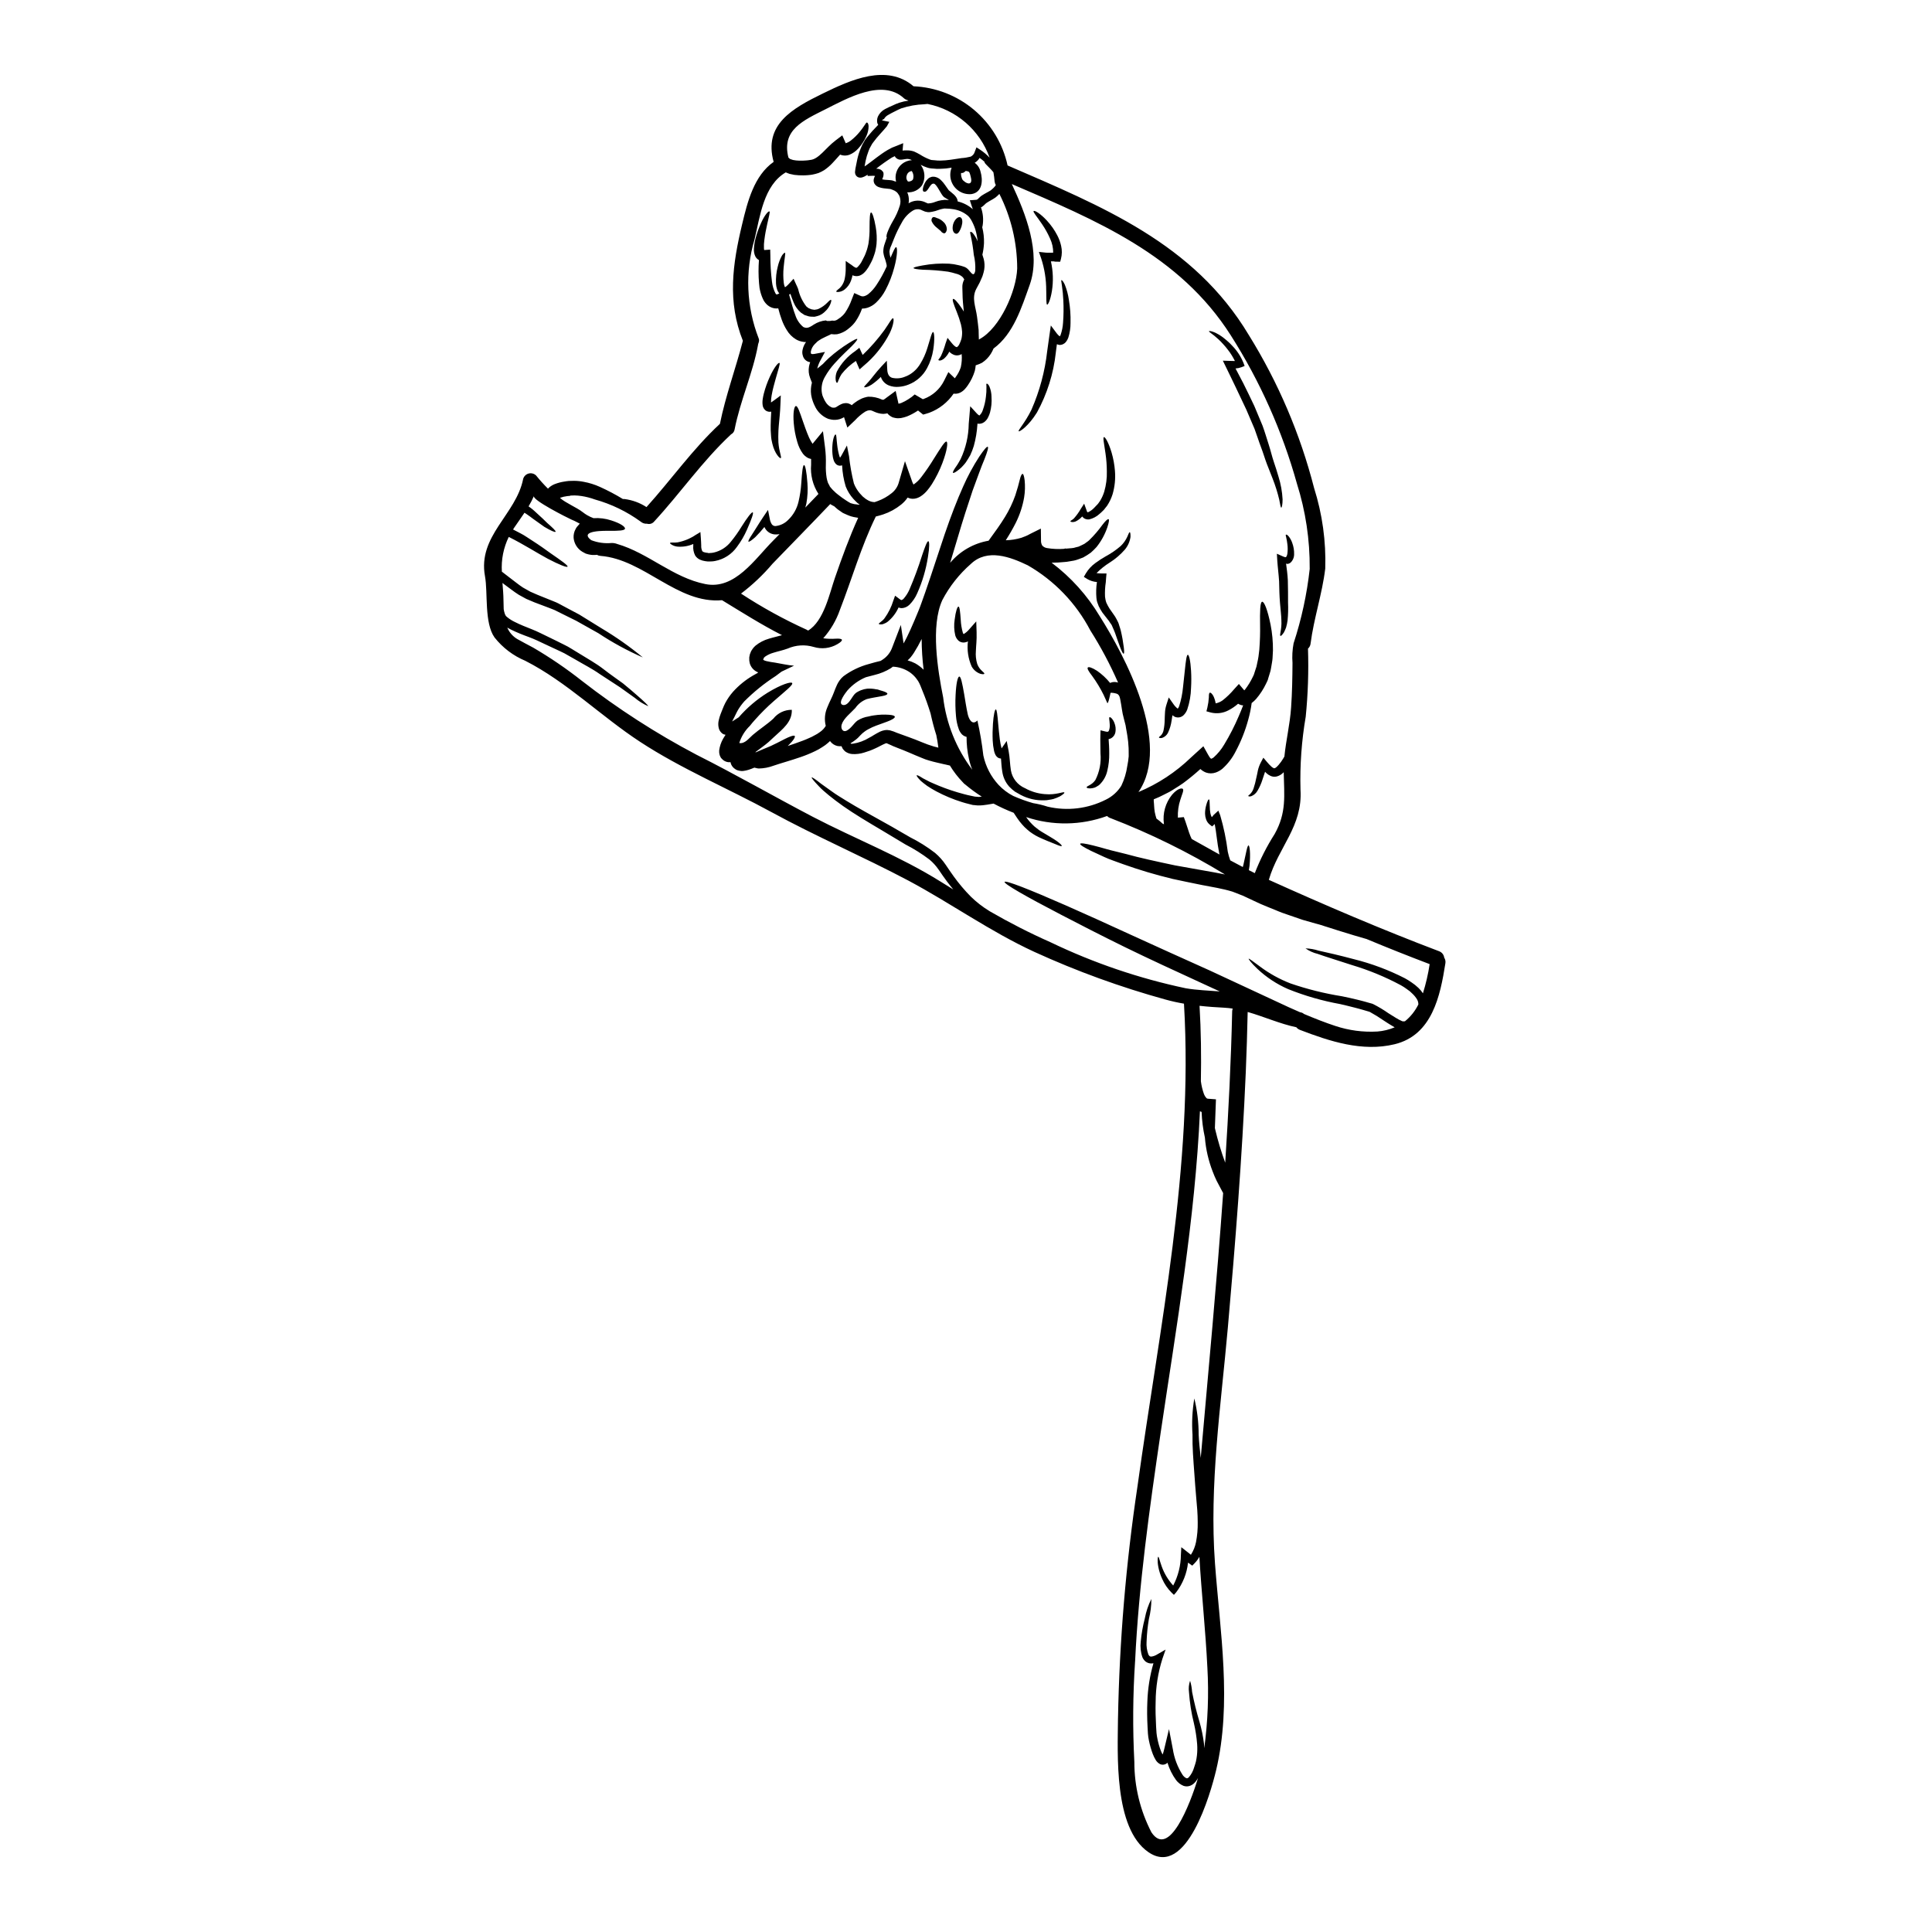 <?xml version="1.0" encoding="UTF-8"?>
<!-- Uploaded to: ICON Repo, www.iconrepo.com, Generator: ICON Repo Mixer Tools -->
<svg fill="#000000" width="800px" height="800px" version="1.1" viewBox="144 144 512 512" xmlns="http://www.w3.org/2000/svg">
 <g>
  <path d="m378.01 189.52s0.027 0.055 0.121 0.316v0.082c0 0.07 0 0.043 0.027 0.191 0 0.156-0.016 0.312-0.043 0.465-0.012 0.074-0.027 0.148-0.055 0.223l-0.027 0.094-0.066 0.191-0.121 0.309c-0.016 0.047-0.035 0.094-0.055 0.137 0.219 0.051 0.445 0.09 0.672 0.109 0.574 0.066 1.094 0.039 1.996 0.176v0.004c0.027 0.012 0.055 0.02 0.082 0.027 0.305 0.082 0.602 0.191 0.934 0.316v-0.004c-0.211-0.805-0.191-1.652 0.051-2.445 0.539-1.84 2.172-3.141 4.082-3.262h0.066c-0.09-0.055-0.188-0.102-0.289-0.137-1.094-0.48-1.902 0.094-2.984 0h0.004c-0.418-0.074-0.801-0.285-1.086-0.602-0.07-0.102-0.137-0.211-0.188-0.328l-0.809 0.391c-1.422 0.906-2.797 1.883-4.117 2.93 0.148 0 0.289 0 0.453 0.027 0.164 0.027 0.273 0.055 0.395 0.094h-0.004c0.188 0.062 0.367 0.148 0.531 0.258 0.113 0.09 0.219 0.191 0.305 0.305l0.066 0.094zm148.73 208.28c0.285 0.441 0.391 0.977 0.301 1.492-1.355 8.621-3.492 19.035-13.465 21.445-8.543 2.066-17.148-0.762-25.105-3.816v-0.004c-0.367-0.141-0.688-0.375-0.93-0.684-4.328-0.902-8.57-2.816-12.895-4.051-0.121 5.336-0.273 10.676-0.504 16.016-0.973 22.594-2.754 45.133-4.75 67.648-1.836 20.734-4.941 41.609-3.41 62.453 1.332 18.012 4.559 37.09 0.277 54.934-1.398 5.832-7.773 28.633-17.945 21.586-9.195-6.363-8.102-26.059-8.035-35.449l0.004 0.004c0.383-20.551 2.106-41.055 5.148-61.383 5.856-42.25 14.863-84.977 12.344-127.84l-0.004-0.004c-0.004-0.055-0.004-0.109 0-0.164-1.652-0.281-3.293-0.648-4.91-1.094-11.891-3.277-23.504-7.496-34.723-12.621-11.77-5.418-22.02-12.824-33.395-18.895-11.961-6.336-24.402-11.66-36.281-18.148-11.438-6.242-23.938-11.488-34.863-18.656-10.234-6.691-19.438-15.875-30.355-21.43l0.004-0.004c-3.215-1.336-6.031-3.469-8.188-6.199-2.754-3.871-1.734-11.895-2.531-16.219-1.969-10.742 8.238-16.328 10.117-25.797h-0.004c0.203-0.699 0.758-1.242 1.461-1.43 0.703-0.184 1.453 0.016 1.973 0.523 0.984 1.223 2.035 2.387 3.148 3.492 0.082-0.098 0.168-0.188 0.262-0.273 0.445-0.398 0.961-0.711 1.52-0.934 0.836-0.324 1.711-0.555 2.602-0.684l0.602-0.094 0.273-0.027 0.289-0.039h0.219c0.371 0 0.738-0.027 1.109-0.027h-0.004c0.863 0.004 1.727 0.09 2.57 0.258 1.496 0.27 2.949 0.727 4.332 1.355 2.094 0.945 4.125 2.019 6.09 3.215 0.145-0.02 0.289-0.02 0.434 0 2.074 0.262 4.059 0.992 5.809 2.133 6.57-7.281 12.234-15.352 19.434-22.043l0.027-0.027c1.508-7.43 4.148-14.562 6.051-21.883h-0.004c0.02-0.031 0.031-0.062 0.043-0.098-4.148-10.414-2.754-20.293-0.191-30.957 1.426-5.984 3.148-12.812 8.336-16.48-2.711-9.84 4.867-14.137 13.066-18.133 7.336-3.586 16.926-7.949 24.008-1.902h0.004c5.887 0.258 11.523 2.457 16.031 6.25 4.508 3.797 7.633 8.977 8.887 14.734 24.977 10.828 49.324 20.574 63.914 44.918 7.801 12.562 13.641 26.242 17.316 40.566 2.184 6.902 3.184 14.117 2.957 21.352-0.812 6.734-3.027 13.164-3.891 19.887-0.055 0.512-0.301 0.984-0.684 1.328 0.199 6.019 0 12.047-0.602 18.039-1.094 6.375-1.559 12.844-1.383 19.309 0.625 9.754-5.887 15.266-8.391 23.922 14.824 6.691 29.914 13.164 45.121 18.918 0.742 0.27 1.266 0.934 1.359 1.715zm-5.652 9.445v0.004c0.793-2.535 1.391-5.125 1.789-7.746-5.598-2.121-11.172-4.34-16.723-6.652-1.969-0.547-4.547-1.328-7.598-2.281-0.918-0.289-1.875-0.59-2.875-0.918-0.246-0.082-0.492-0.152-0.75-0.23l-0.305-0.109 0.004-0.004c-0.027 0.004-0.055 0.004-0.082 0l-0.086-0.062-0.203-0.055c-0.535-0.148-1.066-0.301-1.629-0.449-1.094-0.316-2.231-0.645-3.41-0.973-1.148-0.395-2.34-0.789-3.543-1.219-0.602-0.203-1.215-0.422-1.848-0.641-0.629-0.219-1.23-0.492-1.863-0.75-1.258-0.52-2.562-1.016-3.832-1.574-1.27-0.559-2.519-1.18-3.816-1.777l-0.973-0.449-0.918-0.359c-0.613-0.23-1.23-0.508-1.863-0.723-2.586-0.789-5.391-1.23-8.102-1.75-2.707-0.52-5.352-1.121-7.871-1.641l0.004-0.008c-4.414-1.062-8.766-2.363-13.043-3.891-1.82-0.684-3.504-1.215-4.883-1.863-1.383-0.645-2.59-1.18-3.543-1.641-1.934-0.961-2.961-1.602-2.863-1.863 0.098-0.262 1.285-0.094 3.383 0.426 1.051 0.262 2.328 0.602 3.789 1.027 1.465 0.426 3.148 0.762 4.984 1.254 3.641 1.016 8.074 1.969 12.988 3.012l7.773 1.387c1.75 0.316 3.574 0.613 5.461 1.012l-0.004 0.004c-9.637-5.867-19.777-10.859-30.305-14.918-0.359-0.105-0.684-0.305-0.941-0.578-6.91 2.523-14.473 2.625-21.449 0.285 0.137 0.211 0.281 0.41 0.438 0.602 0.363 0.477 0.758 0.922 1.184 1.34 0.359 0.379 0.754 0.723 1.18 1.027 0.387 0.324 0.801 0.617 1.23 0.879 1.672 1.027 3.148 1.836 4.094 2.519 0.945 0.684 1.398 1.16 1.301 1.301-0.098 0.137-0.695-0.066-1.723-0.508-1.027-0.441-2.57-0.973-4.477-1.891v-0.004c-0.504-0.238-0.992-0.52-1.457-0.828-0.539-0.336-1.043-0.719-1.508-1.148-0.488-0.414-0.941-0.867-1.355-1.355-0.465-0.527-0.895-1.082-1.285-1.668-0.316-0.465-0.613-0.945-0.93-1.398-1.824-0.703-3.602-1.516-5.324-2.438-0.52 0.082-1.066 0.176-1.629 0.277-0.828 0.148-1.664 0.223-2.504 0.215-0.438 0-0.738-0.082-1.109-0.105h-0.188c-0.043 0-0.18-0.043-0.18-0.043l-0.262-0.066-0.531-0.137c-0.711-0.164-1.387-0.355-2.039-0.562l-0.004-0.004c-2.328-0.727-4.582-1.668-6.738-2.816-0.824-0.441-1.629-0.922-2.406-1.441-0.684-0.504-1.27-0.957-1.707-1.34-0.789-0.824-1.18-1.344-1.07-1.465s0.684 0.16 1.656 0.789c0.48 0.242 1.082 0.559 1.766 0.918 0.734 0.301 1.531 0.711 2.465 1.066 2.156 0.879 4.371 1.613 6.625 2.203 0.641 0.164 1.281 0.344 1.969 0.465 0.301 0.066 0.613 0.137 0.918 0.191l-0.004 0.004c0.352 0.043 0.703 0.07 1.055 0.082 0.266-0.004 0.527-0.027 0.789-0.07-1.5-0.957-2.938-2.008-4.301-3.148-0.141-0.086-0.273-0.188-0.391-0.305-0.121-0.105-0.23-0.227-0.328-0.355-1.305-1.344-2.453-2.832-3.426-4.434l-1.301-0.301-0.332-0.066c-1.227-0.305-2.449-0.535-3.816-0.945l-1.012-0.316c-0.316-0.109-0.574-0.23-0.863-0.344l-1.824-0.754c-1.066-0.438-2.051-0.902-3.148-1.328-0.535-0.203-1.066-0.426-1.602-0.629l-0.789-0.316-0.465-0.188-0.371-0.18c-0.52-0.242-0.973-0.449-1.18-0.52h0.008c-0.027-0.004-0.055-0.016-0.074-0.035h-0.039c-0.125 0.016-0.246 0.047-0.359 0.102-0.199 0.07-0.391 0.156-0.574 0.258l-0.629 0.316c-0.504 0.273-0.973 0.504-1.465 0.723-0.934 0.438-1.898 0.797-2.887 1.082-1.016 0.324-2.082 0.457-3.148 0.395-0.66-0.051-1.293-0.277-1.832-0.656-0.18-0.141-0.336-0.305-0.477-0.48-0.078-0.074-0.148-0.156-0.207-0.246l-0.07-0.121-0.121-0.266-0.043-0.066c-0.031-0.062-0.055-0.125-0.078-0.191v-0.055c-0.367 0.027-0.734 0.012-1.094-0.051-0.746-0.164-1.406-0.582-1.875-1.184-0.027-0.047-0.062-0.094-0.098-0.137-0.164 0.172-0.336 0.332-0.52 0.48-0.48 0.426-1 0.805-1.547 1.137-0.316 0.203-0.629 0.395-0.957 0.586-0.328 0.191-0.602 0.316-0.906 0.465-1.242 0.602-2.519 1.129-3.828 1.574-2.641 0.918-5.094 1.574-7.254 2.309v0.004c-1.234 0.453-2.531 0.699-3.848 0.727-0.227-0.008-0.453-0.047-0.672-0.109l-0.344-0.082-0.176-0.043c-0.516 0.223-1.039 0.422-1.574 0.59-0.438 0.137-0.887 0.234-1.344 0.289l-0.395 0.027h0.004c-0.25-0.012-0.496-0.047-0.742-0.098-0.305-0.07-0.344-0.098-0.426-0.109l-0.109-0.043-0.289-0.133-0.066-0.043-0.137-0.094c-0.441-0.277-0.797-0.672-1.027-1.141-0.102-0.215-0.176-0.445-0.215-0.684-0.188 0.016-0.375 0.016-0.562 0-0.465-0.051-0.906-0.223-1.289-0.492-0.098-0.07-0.188-0.148-0.27-0.23l-0.219-0.219-0.055-0.066-0.09-0.086-0.137-0.215c-0.082-0.152-0.156-0.309-0.219-0.469-0.082-0.258-0.137-0.52-0.164-0.789v-0.586c0.145-1.055 0.484-2.07 1-3 0.219-0.395 0.465-0.738 0.684-1.109-0.164-0.039-0.332-0.094-0.332-0.094l-0.133-0.039h-0.043c-0.113-0.059-0.219-0.121-0.324-0.191-0.043-0.027-0.191-0.164-0.191-0.164h-0.004c-0.395-0.355-0.672-0.824-0.785-1.344-0.16-0.688-0.152-1.406 0.027-2.094 0.121-0.535 0.281-1.059 0.48-1.574 0.176-0.441 0.355-0.879 0.531-1.344v0.004c0.207-0.547 0.445-1.082 0.711-1.602 0.574-1.078 1.27-2.082 2.078-2.996 1.512-1.668 3.266-3.094 5.203-4.231 0.395-0.242 0.82-0.465 1.215-0.684l0.219-0.176c-0.148-0.066-0.316-0.137-0.492-0.23l0.004-0.004c-0.855-0.473-1.488-1.266-1.75-2.207-0.117-0.441-0.156-0.898-0.129-1.352v-0.203l0.039-0.176v-0.055l0.043-0.18 0.004-0.008c0.016-0.16 0.051-0.32 0.109-0.473 0.094-0.262 0.188-0.508 0.301-0.754 0.121-0.188 0.23-0.367 0.355-0.547l-0.004-0.004c0.23-0.332 0.504-0.637 0.812-0.902 1.051-0.852 2.266-1.48 3.57-1.848 1.285-0.395 2.465-0.629 3.449-0.93-5.461-2.777-10.629-6.062-15.891-9.266-11.879 1.039-20.652-10.852-32.227-11.746h-0.004c-0.328-0.02-0.648-0.117-0.934-0.285l-0.453 0.043h-0.762c-0.262 0-0.656-0.094-0.973-0.148-0.176-0.039-0.23-0.066-0.344-0.094l-0.148-0.043-0.082-0.027h-0.043l-0.242-0.094-0.004-0.004c-0.285-0.137-0.562-0.289-0.832-0.453-1.301-0.789-2.148-2.152-2.289-3.668-0.051-0.816 0.133-1.629 0.531-2.344l0.082-0.148 0.043-0.082 0.148-0.23h0.004c0.016-0.031 0.035-0.059 0.055-0.086l0.344-0.395v0.004c0.133-0.176 0.277-0.336 0.441-0.48-0.289-0.137-0.562-0.289-0.84-0.438-0.277-0.148-0.449-0.23-0.625-0.316-0.234-0.109-0.48-0.203-0.727-0.316-1.105-0.492-10.426-5.188-9.977-6.242l-0.004 0.004c-0.41 0.934-0.883 1.844-1.41 2.723 0.203 0.152 0.426 0.316 0.629 0.453 0.645 0.48 1.18 1.012 1.695 1.48 1.055 0.945 1.906 1.75 2.613 2.465 1.48 1.301 2.344 2.117 2.219 2.328-0.121 0.207-1.219-0.246-3-1.316-0.836-0.574-1.863-1.316-2.957-2.109-0.559-0.395-1.121-0.875-1.75-1.27-0.164-0.109-0.355-0.219-0.531-0.344-0.879 1.328-1.824 2.629-2.754 3.996-0.094 0.137-0.176 0.289-0.273 0.441 0.668 0.344 1.34 0.695 1.969 1.023 1.148 0.574 2.094 1.305 3.078 1.906 1.969 1.258 3.574 2.41 4.969 3.422 2.832 1.945 4.586 3.203 4.422 3.492-0.164 0.289-2.16-0.48-5.227-2.082-2.789-1.492-6.297-3.762-10.348-5.789v-0.012c-1.398 2.863-2.031 6.039-1.832 9.215l1.969 1.516c1.23 0.906 2.438 1.934 3.602 2.684l1.969 1.109c0.645 0.289 1.285 0.559 1.918 0.836 1.355 0.547 2.684 1.078 3.973 1.602l0.969 0.395c0.453 0.18 0.645 0.332 0.988 0.496l1.762 0.945c1.18 0.613 2.285 1.215 3.371 1.789l5.867 3.629h-0.004c3.852 2.289 7.523 4.875 10.977 7.731-4.106-1.797-8.051-3.941-11.785-6.418-1.789-1.012-3.762-2.121-5.902-3.309l-3.426-1.695c-0.586-0.289-1.18-0.59-1.789-0.891v-0.004c-0.281-0.148-0.566-0.281-0.863-0.391l-0.945-0.371c-1.312-0.492-2.652-0.996-4.023-1.52l-2.164-0.914c-0.656-0.359-1.316-0.711-1.969-1.082-1.41-0.879-2.586-1.879-3.938-2.832-0.137-0.094-0.277-0.203-0.395-0.316 0.055 0.75 0.121 1.535 0.176 2.363 0.109 1.426 0.082 3.012 0.148 4.598h0.004c0.043 0.176 0.074 0.355 0.098 0.535l0.152 0.547c0.051 0.109 0.09 0.223 0.121 0.34l0.164 0.289 0.066 0.109 0.395 0.344c0.598 0.48 1.25 0.891 1.941 1.215 1.453 0.738 2.973 1.332 4.531 1.945 1.559 0.613 2.973 1.371 4.422 2.055 1.449 0.684 2.805 1.383 4.16 2.051 0.664 0.316 1.309 0.672 1.93 1.07l1.836 1.121c2.394 1.492 4.691 2.754 6.582 4.227 1.891 1.473 3.684 2.695 5.215 3.816 1.465 1.18 2.684 2.258 3.68 3.121 2.016 1.75 3.066 2.777 2.973 2.902-1.273-0.555-2.457-1.293-3.519-2.188-1.078-0.789-2.41-1.723-3.938-2.816l-5.336-3.481c-1.918-1.367-4.227-2.531-6.609-3.938-0.602-0.344-1.219-0.68-1.836-1.039-0.617-0.379-1.262-0.715-1.926-1.012-1.332-0.617-2.711-1.258-4.109-1.918-1.398-0.656-2.848-1.383-4.363-1.93-1.52-0.547-3.106-1.18-4.723-1.969-0.316-0.164-0.641-0.344-0.957-0.52l-0.004 0.004c0.539 1.273 1.477 2.34 2.668 3.039 1.371 0.789 2.789 1.492 4.188 2.258h0.004c4.5 2.633 8.812 5.574 12.906 8.801 9.52 7.402 19.672 13.949 30.34 19.57 10.414 5.242 20.52 11.059 30.852 16.465 11.223 5.844 23.102 10.441 33.852 17.164 1.137 0.711 2.258 1.41 3.383 2.094-0.559-0.684-1.121-1.383-1.668-2.109-0.789-1.027-1.465-2.078-2.215-3.148h-0.004c-0.68-0.992-1.488-1.887-2.41-2.656-1.996-1.516-4.121-2.852-6.352-3.996-2.133-1.285-4.199-2.519-6.156-3.695-3.938-2.328-7.504-4.461-10.363-6.473-1.422-1.016-2.695-1.969-3.773-2.852-1.078-0.883-2-1.68-2.656-2.394-1.344-1.41-2.027-2.246-1.918-2.363 0.109-0.113 1 0.492 2.519 1.695 0.789 0.602 1.75 1.215 2.832 2.023 1.082 0.809 2.438 1.602 3.887 2.508 2.93 1.805 6.531 3.762 10.539 6.008 2.012 1.094 4.066 2.363 6.227 3.574v0.008c2.359 1.176 4.602 2.578 6.691 4.188 1.078 0.914 2.027 1.973 2.816 3.148 0.723 1.039 1.426 2.137 2.137 3.094 1.367 1.891 2.875 3.676 4.516 5.336 1.496 1.461 3.156 2.746 4.941 3.832 0.039 0.02 0.074 0.043 0.109 0.07 5.219 3.019 10.594 5.762 16.105 8.203 11.41 5.481 23.434 9.57 35.816 12.184 2.945 0.508 5.996 0.59 9.004 0.836-1.41-0.641-2.832-1.285-4.281-1.969-7.445-3.422-14.562-6.691-20.91-9.801s-12.043-6.051-16.809-8.527c-9.512-4.941-15.273-8.254-15.023-8.734s6.43 1.93 16.242 6.242c4.914 2.16 10.73 4.789 17.176 7.758 6.445 2.969 13.535 6.133 20.984 9.496 7.414 3.453 14.465 6.734 20.895 9.719 0.988 0.453 1.969 0.879 2.945 1.305 0.066 0 0.137 0.039 0.203 0.055h0.004c0.328 0.055 0.633 0.199 0.879 0.422 2.914 1.23 5.68 2.312 8.305 3.176 3.598 1.195 7.387 1.699 11.172 1.48 1.57-0.125 3.113-0.5 4.57-1.109-0.355-0.191-0.668-0.395-1-0.59-0.668-0.395-1.316-0.836-1.945-1.242-1.164-0.809-2.371-1.551-3.613-2.234l-0.121-0.055c-0.027 0-0.273-0.082-0.273-0.082l-0.508-0.148-1.027-0.301c-0.668-0.203-1.355-0.371-2.012-0.547-1.344-0.359-2.656-0.656-3.938-0.961h0.004c-4.723-0.852-9.344-2.18-13.797-3.969-3.004-1.305-5.758-3.117-8.145-5.363-1.668-1.574-2.394-2.602-2.312-2.695 0.078-0.094 1.098 0.684 2.906 2.012h-0.004c2.504 1.887 5.258 3.414 8.184 4.543 4.43 1.52 8.98 2.656 13.602 3.394 1.332 0.273 2.684 0.559 4.055 0.902 0.68 0.176 1.383 0.332 2.078 0.535l1.055 0.301 0.535 0.148 0.262 0.07 0.176 0.066 0.066 0.027 0.121 0.055h0.004c1.375 0.703 2.703 1.496 3.969 2.383l1.891 1.18c0.574 0.367 1.18 0.688 1.805 0.957 0.238 0.051 0.48 0.051 0.715 0 1.488-1.211 2.695-2.727 3.543-4.449 0.008-0.477-0.117-0.945-0.355-1.355-0.348-0.566-0.77-1.082-1.258-1.531-0.219-0.191-0.414-0.395-0.645-0.602l-0.789-0.574v-0.004c-0.516-0.383-1.055-0.73-1.613-1.039-4.113-2.203-8.438-3.988-12.906-5.324-3.832-1.258-6.965-2.203-9.117-2.973-1.16-0.277-2.258-0.773-3.231-1.461 1.18 0.039 2.352 0.242 3.481 0.602 2.215 0.492 5.402 1.203 9.332 2.258 4.68 1.164 9.211 2.856 13.508 5.051 0.625 0.336 1.227 0.711 1.805 1.121l0.891 0.645c0.305 0.242 0.602 0.531 0.906 0.789 0.457 0.43 0.859 0.914 1.199 1.441zm-30.004-112.56c0.059-7.633-1.082-15.223-3.379-22.5-3.875-13.898-9.785-27.148-17.535-39.32-13.602-21.391-35.746-30.508-58.027-40.09 3.641 7.816 7.801 18.188 4.723 26.766-2.137 5.957-4.285 12.961-9.57 16.824h0.004c-0.203 0.488-0.445 0.961-0.727 1.41-0.594 0.945-1.387 1.75-2.324 2.359-0.453 0.242-0.926 0.441-1.414 0.59l-0.262 0.082h0.004c-0.047 0.496-0.125 0.984-0.234 1.465-0.41 1.363-1.035 2.652-1.844 3.82-0.223 0.336-0.473 0.656-0.742 0.957-0.371 0.43-0.828 0.781-1.34 1.027-0.531 0.242-1.121 0.328-1.699 0.246-1.574 2.312-3.824 4.082-6.445 5.062-0.531 0.191-1.094 0.332-1.625 0.492l-1.359-1.086c-0.125 0.094-0.258 0.18-0.395 0.258-0.805 0.516-1.656 0.957-2.547 1.316-0.512 0.184-1.039 0.328-1.574 0.426-0.332 0.039-0.664 0.055-1 0.055-0.398-0.039-0.793-0.117-1.18-0.234-0.438-0.191-0.836-0.457-1.18-0.785l-0.246-0.289h-0.004c-0.352 0.086-0.715 0.137-1.078 0.152-0.434-0.012-0.867-0.074-1.285-0.191-1.629-0.395-1.879-1.258-3.477-0.426-0.996 0.637-1.902 1.398-2.695 2.273l-2.066 1.969-0.879-2.754v-0.004c-0.691 0.434-1.484 0.68-2.297 0.711-0.34 0.02-0.68-0.004-1.012-0.066-0.246-0.043-0.48-0.098-0.711-0.152-0.23-0.055-0.359-0.148-0.547-0.215h-0.004c-1.266-0.605-2.309-1.598-2.973-2.836-0.16-0.289-0.305-0.586-0.434-0.891l-0.277-0.699c-0.207-0.559-0.359-1.137-0.453-1.723-0.16-1.094-0.094-2.207 0.195-3.273l-0.48-1.258c-0.379-0.973-0.48-2.035-0.289-3.062 0.074-0.371 0.176-0.738 0.305-1.098-0.164-0.023-0.328-0.062-0.48-0.121-0.457-0.164-0.848-0.465-1.125-0.859-0.449-0.699-0.59-1.555-0.395-2.363 0.156-0.73 0.465-1.418 0.906-2.023-0.246 0.031-0.492 0.023-0.73-0.031-0.68-0.09-1.332-0.312-1.93-0.656-1.016-0.609-1.863-1.465-2.461-2.488-0.527-0.84-0.961-1.734-1.301-2.668-0.367-1.004-0.684-2.027-0.945-3.066-0.312 0.035-0.629 0.035-0.945 0-0.676-0.098-1.316-0.383-1.844-0.816-0.434-0.363-0.797-0.801-1.082-1.289-0.719-1.418-1.133-2.969-1.219-4.559-0.172-2.039-0.18-4.09-0.027-6.133-0.41-0.219-0.746-0.562-0.957-0.98-0.297-0.633-0.426-1.332-0.371-2.027 0.051-0.953 0.203-1.898 0.453-2.82 0.367-1.391 0.859-2.746 1.465-4.055 0.957-2.121 1.969-3.227 2.215-2.996 0.18 0.191-0.176 1.285-0.656 3.543-0.242 1.094-0.52 2.438-0.707 3.969h-0.004c-0.113 0.766-0.148 1.543-0.109 2.316 0.008 0.129 0.027 0.262 0.055 0.391l1.602-0.109 0.039 1.535c-0.004 2.324 0.137 4.644 0.426 6.953 0.121 1.082 0.434 2.133 0.93 3.106 0.246 0.344 0.332 0.332 0.305 0.305l-0.004-0.004c0.262-0.059 0.504-0.168 0.727-0.312-0.086-0.082-0.164-0.168-0.234-0.262-0.176-0.266-0.309-0.555-0.391-0.863-0.152-0.477-0.242-0.977-0.262-1.477-0.07-1.523 0.09-3.043 0.477-4.516 0.227-0.984 0.582-1.938 1.066-2.824 0.145-0.246 0.324-0.473 0.535-0.668 0.148-0.121 0.262-0.164 0.332-0.121 0.07 0.043 0.023 0.449-0.055 1.094-0.078 0.645-0.23 1.574-0.332 2.777-0.133 1.355-0.121 2.719 0.035 4.066 0.035 0.332 0.113 0.66 0.234 0.973 0.02 0.074 0.051 0.141 0.094 0.203 0.098-0.047 0.191-0.105 0.273-0.176 0.293-0.238 0.566-0.504 0.82-0.785l1.18-1.285 0.684 1.52c0.176 0.395 0.395 0.789 0.52 1.18l0.004-0.004c0.371 1.691 1.113 3.273 2.176 4.641l0.395 0.305 0.094 0.078 0.055 0.043 0.219 0.094c0.191 0.082 0.395 0.164 0.559 0.23 0.164 0.066 0.277 0.043 0.414 0.07s0.23 0.055 0.355 0.066c0.121 0.012 0.277-0.039 0.395-0.055v0.004c0.27-0.02 0.539-0.09 0.785-0.207 0.859-0.402 1.637-0.957 2.297-1.641 0.496-0.52 0.824-0.789 0.973-0.727 0.148 0.059 0.07 0.508-0.23 1.23-0.5 1.066-1.293 1.965-2.285 2.59-0.367 0.23-0.766 0.395-1.184 0.492l-0.684 0.164c-0.23 0-0.508 0-0.789-0.027v0.004c-0.266-0.008-0.527-0.039-0.785-0.102-0.203-0.066-0.395-0.121-0.586-0.188l-0.305-0.098h-0.039l-0.164-0.07-0.094-0.066-0.164-0.109c-0.219-0.137-0.453-0.289-0.672-0.438l-0.004-0.004c-0.832-0.711-1.484-1.613-1.902-2.629-0.355-0.789-0.613-1.602-0.875-2.34l-0.344 0.203 0.215 0.789c0.453 1.602 0.852 3.148 1.41 4.586l0.004 0.004c0.379 1.246 1.117 2.359 2.121 3.191 0.789 0.367 1.344 0.367 2.82-0.656h0.004c0.949-0.605 2.027-0.977 3.148-1.086l0.316 0.148 0.629 0.004c0.426 0 0.617-0.137 0.891-0.094h-0.004c0.234 0.055 0.477 0.043 0.703-0.031 0.168-0.043 0.332-0.117 0.48-0.219l0.121-0.066 0.242-0.176 0.508-0.344c0.23-0.203 0.395-0.332 0.602-0.535s0.395-0.426 0.59-0.684h0.004c0.746-1.102 1.348-2.293 1.789-3.543l0.668-1.707 1.574 0.707c0.309 0.16 0.66 0.207 1 0.137 0.434-0.113 0.836-0.32 1.184-0.602 0.84-0.695 1.57-1.52 2.16-2.438 1.023-1.551 1.922-3.18 2.684-4.871 0-0.133 0-0.289-0.027-0.438l-0.164-0.656c-0.082-0.242-0.148-0.531-0.23-0.789h-0.004c-0.242-0.613-0.406-1.258-0.48-1.918-0.012-0.77 0.121-1.535 0.395-2.258 0.176-0.504 0.355-1.051 0.547-1.598-0.152-0.043-0.152-0.535 0.121-1.285v-0.004c0.402-1.039 0.887-2.047 1.449-3.008 0.797-1.312 1.426-2.715 1.879-4.176 0.207-0.715 0.207-1.477 0-2.191-0.066-0.148-0.094-0.262-0.16-0.438l-0.426-0.645c-0.109-0.098-0.211-0.203-0.305-0.312-0.133-0.109-0.316-0.191-0.449-0.316-0.395-0.191-0.801-0.352-1.219-0.48-0.395-0.066-1.137-0.094-1.762-0.188h-0.004c-0.371-0.051-0.738-0.133-1.098-0.25-0.562-0.148-1.043-0.512-1.336-1.012-0.227-0.441-0.254-0.957-0.086-1.426 0.066-0.203 0.156-0.398 0.262-0.586-0.301-0.039-0.605-0.047-0.906-0.027l-1.078 0.039 0.039-0.344-0.453 0.262c-0.297 0.188-0.617 0.336-0.957 0.441-0.145 0.047-0.297 0.07-0.449 0.078-0.293 0.023-0.582-0.039-0.836-0.188-0.305-0.188-0.527-0.488-0.613-0.836-0.043-0.16-0.062-0.328-0.055-0.496 0.055-0.59 0.148-1.176 0.285-1.75 0.105-0.52 0.203-1.039 0.316-1.574 0.234-1.082 0.574-2.137 1.012-3.148 0.184-0.48 0.418-0.941 0.695-1.371l0.359-0.641c0.23-0.344 0.344-0.453 0.504-0.684 0.938-1.152 1.934-2.254 2.984-3.301-0.141-0.188-0.234-0.402-0.273-0.629-0.047-0.301-0.047-0.605 0-0.906l0.055-0.273c0.055-0.203 0.098-0.277 0.148-0.426v0.004c0.398-0.836 1.059-1.52 1.879-1.945 0.668-0.371 1.344-0.656 1.902-0.902 0.605-0.305 1.234-0.566 1.875-0.785 0.793-0.254 1.602-0.438 2.422-0.547-0.102-0.043-0.203-0.094-0.297-0.152-0.348-0.09-0.668-0.266-0.934-0.508-5.719-5.242-15.066 0.082-20.734 2.93-5.844 2.945-11.742 5.461-9.84 12.824l0.242 0.203 0.148 0.137v0.004c0.09 0.016 0.172 0.051 0.25 0.094 0.191 0.074 0.387 0.141 0.586 0.191l0.789 0.121h-0.004c0.602 0.062 1.207 0.082 1.809 0.055 0.305-0.027 0.645-0.027 0.934-0.055l0.422-0.039 0.547-0.082c2.301-0.164 4.094-3.148 6.723-5.144l1.82-1.383 0.836 1.902h-0.004c0.027 0.047 0.051 0.098 0.07 0.148h-0.082c-0.121 0-0.109 0.055 0.055 0.027h0.027v0.004c0.492-0.141 0.953-0.375 1.355-0.699 0.871-0.68 1.66-1.457 2.359-2.312 0.461-0.562 0.891-1.145 1.289-1.754 0.137-0.219 0.23-0.355 0.328-0.48 0.094-0.125 0.152-0.23 0.246-0.242 0.121 0.012 0.234 0.082 0.297 0.188 0.133 0.242 0.199 0.512 0.195 0.789 0 0.875-0.188 1.738-0.547 2.535-0.535 1.246-1.281 2.394-2.207 3.391-0.645 0.73-1.453 1.301-2.359 1.656-0.746 0.273-1.566 0.273-2.312 0-0.039-0.012-0.078-0.035-0.109-0.066-0.602 0.668-1.246 1.426-2.027 2.242v0.004c-0.664 0.707-1.402 1.34-2.203 1.887-0.48 0.289-0.977 0.539-1.492 0.754-0.531 0.18-1.078 0.32-1.629 0.426l-0.547 0.082-0.656 0.066c-0.438 0.043-0.789 0.043-1.215 0.055h-0.004c-0.801 0.012-1.602-0.035-2.398-0.133-0.395-0.082-0.82-0.164-1.227-0.262-0.344-0.137-0.672-0.234-1.016-0.395-5.871 3.449-6.801 11.617-8.266 17.711v0.004c-2.57 8.641-2.184 17.895 1.094 26.293 0.301 0.738-0.191 1.355-0.191 1.777-1.371 7.477-4.723 14.754-6.199 22.363-0.094 0.562-0.453 1.039-0.961 1.289-0.02 0.02-0.039 0.043-0.051 0.066-7.516 7.008-13.359 15.508-20.312 23.035-0.449 0.547-1.184 0.773-1.863 0.574-0.629 0.047-1.25-0.16-1.723-0.574-3.648-2.656-7.742-4.633-12.086-5.848-1.176-0.43-2.391-0.742-3.629-0.926-0.598-0.09-1.199-0.141-1.805-0.152l-1.105 0.039-0.137 0.094h-0.219l-0.531 0.055-0.004 0.004c-0.598 0.074-1.184 0.211-1.75 0.41-0.031 0.012-0.059 0.023-0.086 0.039l0.027 0.039v0.004c0.41 0.359 0.848 0.68 1.316 0.957 1.023 0.629 2.133 1.203 3.199 1.82 0.277 0.164 0.535 0.332 0.789 0.48 0.27 0.172 0.535 0.359 0.785 0.562 0.344 0.27 0.703 0.516 1.078 0.734 0.535 0.316 1.102 0.578 1.688 0.789 1.586-0.105 3.18 0.094 4.691 0.594 2.481 0.789 3.75 1.695 3.641 2.203-0.113 0.508-1.723 0.574-4.082 0.551-0.918 0-8.363-0.191-4.871 2.477h-0.004c1.73 0.672 3.59 0.93 5.438 0.754 0.496-0.004 0.984 0.082 1.449 0.258 8.293 2.41 14.758 8.922 23.363 10.629 7.84 1.574 13.109-6.625 17.984-11.523 0.574-0.574 1.121-1.148 1.68-1.707v-0.004c-0.406 0.074-0.816 0.102-1.227 0.078-1.066-0.07-2.027-0.66-2.574-1.574-0.078-0.125-0.148-0.258-0.207-0.395-0.758 0.945-1.566 1.844-2.426 2.699-1 0.891-1.641 1.301-1.789 1.18-0.148-0.117 0.215-0.82 0.957-1.918 0.738-1.098 1.641-2.668 2.945-4.609l1.27-1.879 0.465 2.363c0.078 0.5 0.258 0.977 0.52 1.41 0.219 0.328 0.594 0.523 0.988 0.508 1.273-0.129 2.457-0.699 3.352-1.613 1.375-1.305 2.332-2.988 2.758-4.836 0.383-1.621 0.629-3.273 0.734-4.938 0.191-2.918 0.395-4.773 0.727-4.773 0.336 0 0.684 1.777 0.902 4.789 0.137 1.805 0.039 3.621-0.285 5.402-0.074 0.363-0.164 0.719-0.273 1.066 1.18-1.203 2.309-2.394 3.477-3.613-1.492-2.309-2.176-5.047-1.945-7.785v-1.492 0.004c-0.422-0.07-0.824-0.23-1.18-0.465-0.375-0.246-0.711-0.551-0.984-0.906-0.684-0.953-1.195-2.019-1.504-3.148-0.484-1.621-0.797-3.285-0.934-4.969-0.23-2.754 0.109-4.547 0.59-4.531 0.48 0.016 0.957 1.492 1.836 4.035 0.438 1.246 0.945 2.754 1.625 4.297v0.004c0.262 0.582 0.574 1.141 0.934 1.668l2.754-3.336 0.562 4.379c0.184 1.484 0.25 2.981 0.207 4.473-0.043 1.164 0.023 2.328 0.203 3.477 0.086 0.469 0.211 0.934 0.371 1.383l0.316 0.574 0.148 0.305v0.039c0.031 0.047 0.07 0.094 0.109 0.137 0.188 0.219 0.367 0.438 0.559 0.656 0.191 0.219 0.332 0.316 0.492 0.477 0.16 0.16 0.316 0.305 0.469 0.453 0.152 0.148 0.395 0.305 0.559 0.453 0.688 0.555 1.402 1.07 2.148 1.547 0.395 0.273 0.789 0.492 1.148 0.695 0.082 0.027 0.148 0.043 0.219 0.07h0.004c0.477 0.164 0.973 0.258 1.477 0.289l0.371 0.066h-0.004c0.133 0.012 0.266 0.012 0.395 0-0.109-0.07-0.215-0.152-0.316-0.234l-0.328-0.242 0.004-0.004c-0.137-0.105-0.258-0.227-0.371-0.359l-0.656-0.668c-0.883-0.977-1.578-2.102-2.055-3.324-0.551-1.82-0.871-3.699-0.957-5.598-0.23 0.082-0.48 0.113-0.723 0.094-0.406-0.051-0.773-0.258-1.027-0.574-0.156-0.195-0.289-0.406-0.395-0.629-0.129-0.348-0.23-0.703-0.301-1.066-0.172-1.082-0.211-2.184-0.109-3.273 0.137-1.777 0.617-2.832 0.852-2.723 0.23 0.109 0.176 1.012 0.395 2.711 0.102 0.973 0.285 1.934 0.551 2.875 0.051 0.191 0.121 0.379 0.215 0.559 0.168-0.23 0.32-0.473 0.453-0.727l1.371-2.504 0.559 2.859c0.266 2.426 0.695 4.832 1.285 7.199 0.371 0.961 0.902 1.848 1.574 2.629l0.508 0.547c0.074 0.074 0.141 0.152 0.207 0.234l0.316 0.262-0.004-0.004c0.34 0.309 0.715 0.574 1.121 0.789 0.539 0.309 1.145 0.477 1.766 0.492 0.305-0.094 0.602-0.203 0.906-0.316h-0.004c1.293-0.48 2.496-1.164 3.57-2.023 0.887-0.676 1.543-1.605 1.879-2.668l1.695-5.844 1.969 5.586v-0.004c0.082 0.211 0.184 0.414 0.305 0.605 0.816-0.551 1.527-1.242 2.106-2.039 1.188-1.559 2.293-3.176 3.309-4.848 1.824-2.887 2.879-4.609 3.312-4.488 0.438 0.121 0.188 2.328-1.055 5.613h0.004c-0.754 1.988-1.703 3.894-2.836 5.695-0.359 0.555-0.754 1.09-1.18 1.602-0.508 0.621-1.105 1.164-1.781 1.602-0.484 0.312-1.031 0.523-1.602 0.613-0.363 0.055-0.734 0.043-1.094-0.027-0.258-0.066-0.508-0.152-0.75-0.262-0.48 0.699-1.055 1.32-1.715 1.852-1.422 1.148-3.039 2.035-4.773 2.613-0.656 0.215-1.305 0.395-1.969 0.559v0.043c-3.887 7.949-6.297 16.492-9.496 24.703-0.961 2.769-2.461 5.324-4.41 7.516 1.09 0.152 2.191 0.188 3.289 0.109 0.973-0.055 1.574 0.027 1.652 0.289s-0.34 0.668-1.227 1.18c-1.883 1.094-4.133 1.355-6.215 0.727-2.293-0.688-4.75-0.535-6.941 0.426-1.344 0.492-2.613 0.734-3.734 1.094-0.793 0.219-1.543 0.562-2.219 1.027-0.094 0.074-0.18 0.156-0.262 0.242-0.02 0.043-0.047 0.082-0.082 0.113 0-0.121-0.055 0.121-0.078 0.219l-0.055 0.176-0.027 0.055c-0.043 0-0.137-0.07 0 0.055v0.004c0.23 0.141 0.484 0.246 0.75 0.312 0.781 0.184 1.566 0.324 2.363 0.422 1.492 0.246 3.488 0.711 5.051 0.812-1.098 0.52-2.203 1.051-3.312 1.574-0.453 0.359-0.973 0.754-1.574 1.18h-0.004c-3 1.938-5.785 4.188-8.309 6.719-0.621 0.699-1.176 1.457-1.656 2.258-0.242 0.371-0.395 0.789-0.613 1.18-0.121 0.242-0.23 0.492-0.359 0.734-0.125 0.242-0.203 0.395-0.316 0.602-0.109 0.207-0.176 0.371-0.262 0.547 0.645-0.395 1.23-0.82 1.727-1.105l0.004 0.004c2.211-2.547 4.793-4.746 7.66-6.531 3.723-2.273 6.266-2.984 6.516-2.562 0.301 0.508-1.824 2.121-4.871 4.789l-0.004 0.004c-1.781 1.555-3.457 3.227-5.023 4.996-0.453 0.465-0.863 1.012-1.301 1.543h0.004c-1.312 1.258-2.281 2.828-2.824 4.559 1.48 0.289 2.586-1.301 3.586-2.148 1.75-1.504 3.75-2.754 5.438-4.309 1.184-1.496 2.992-2.359 4.898-2.34 0.121 3.199-2.426 5.09-4.723 7.211-0.465 0.426-0.93 0.863-1.422 1.316-0.492 0.453-1.121 0.891-1.711 1.355-0.59 0.465-1.18 0.852-1.734 1.285-0.008 0.039-0.008 0.082 0 0.121 0.629-0.273 1.258-0.559 1.969-0.848 0.836-0.371 2.023-0.789 2.723-1.18 1.574-0.727 2.941-1.52 3.914-1.945s1.617-0.59 1.766-0.371c0.148 0.219-0.137 0.789-0.852 1.602-0.273 0.301-0.613 0.656-1 1.039l2.137-0.734c1.23-0.438 2.438-0.863 3.488-1.355 0.277-0.121 0.535-0.23 0.789-0.355l0.656-0.359v0.004c0.504-0.242 0.98-0.535 1.426-0.871 0.641-0.43 1.18-0.996 1.574-1.66-0.406-1.617-0.27-3.324 0.391-4.856 0.656-1.656 1.301-2.723 1.762-4 0.246-0.613 0.48-1.316 0.852-2.078 0.195-0.402 0.422-0.789 0.688-1.148 0.285-0.398 0.621-0.758 1-1.07 2.008-1.484 4.277-2.578 6.691-3.227 1.215-0.359 2.242-0.629 3.148-0.836 0.312-0.184 0.613-0.383 0.902-0.602 0.969-0.73 1.711-1.723 2.137-2.863l2.328-6.062 0.723 4.894c0.645-1.133 1.246-2.394 1.836-3.691 0.684-1.535 1.371-3.121 2.039-4.777 0.656-1.531 1.219-3.336 1.852-5.039 1.891-5.418 3.543-10.676 5.172-15.449 1.629-4.773 3.285-9.055 4.859-12.562l-0.004 0.004c1.223-2.789 2.668-5.473 4.328-8.023 1.203-1.766 1.969-2.695 2.219-2.574 0.25 0.121-0.082 1.301-0.863 3.285-0.852 1.969-1.852 4.844-3.148 8.332-1.203 3.574-2.586 7.828-3.996 12.633-0.617 2.066-1.258 4.254-1.945 6.488l0.004 0.004c2.594-3.09 6.199-5.16 10.172-5.848 1.652-2.258 3.148-4.328 4.328-6.266h0.004c1.117-1.816 2.043-3.75 2.754-5.762 0.531-1.668 0.945-3.082 1.18-4.133 0.234-1.051 0.535-1.574 0.754-1.547 0.219 0.027 0.395 0.602 0.531 1.641h0.004c0.156 1.539 0.113 3.09-0.137 4.613-0.406 2.34-1.156 4.609-2.219 6.734-0.801 1.578-1.684 3.113-2.641 4.598 1.402-0.031 2.789-0.254 4.133-0.656 0.395-0.148 0.789-0.305 1.18-0.453 0.395-0.148 0.738-0.355 1.094-0.547l2.891-1.438 0.039 3.148c-0.023 0.477 0.09 0.949 0.332 1.359 0.324 0.348 0.758 0.578 1.23 0.652 1.488 0.25 3 0.32 4.504 0.211l0.301-0.082 0.148 0.027 0.59-0.043c0.395-0.027 0.762-0.055 1.133-0.094v-0.004c0.309-0.023 0.613-0.086 0.906-0.191 0.289-0.066 0.547-0.137 0.824-0.203 0.52-0.242 1.051-0.48 1.531-0.738 0.438-0.355 0.918-0.613 1.301-0.984l-0.004-0.004c1.285-1.254 2.457-2.617 3.504-4.078 0.812-1.055 1.371-1.574 1.602-1.465s0.098 0.863-0.328 2.16v0.004c-0.645 1.891-1.613 3.652-2.859 5.215-0.477 0.527-0.984 1.023-1.52 1.492-0.645 0.465-1.316 0.891-2.012 1.27-0.395 0.152-0.824 0.305-1.242 0.469h-0.004c-0.398 0.156-0.812 0.277-1.23 0.367-0.395 0.055-0.754 0.125-1.137 0.191l-0.574 0.094-0.148 0.027-0.305 0.027-0.289 0.027c-1.145 0.121-2.297 0.18-3.445 0.184 5.125 3.856 9.457 8.672 12.75 14.176 6.637 10.48 19.09 33.789 10.266 46.602 5.172-2.156 9.891-5.262 13.918-9.152 0.48-0.426 0.945-0.867 1.41-1.285l1.875-1.699 1.258 2.246v-0.004c0.148 0.273 0.312 0.535 0.496 0.789 0.078 0.098 0.164 0.188 0.258 0.27 0.027 0.023 0.066 0.023 0.094 0 0.223-0.07 0.426-0.18 0.605-0.324 1.113-0.992 2.062-2.152 2.816-3.438 1.453-2.398 2.734-4.898 3.832-7.477 0.465-1.055 0.848-2.023 1.18-2.891h0.004c-0.309-0.004-0.613-0.074-0.891-0.203-0.152-0.07-0.305-0.148-0.449-0.234-0.785 0.691-1.656 1.285-2.59 1.766-1.41 0.734-3.035 0.938-4.582 0.578l-1.219-0.332 0.246-0.984c0.207-0.891 0.336-1.797 0.395-2.707 0-0.727 0.039-1.18 0.262-1.246 0.219-0.066 0.547 0.219 0.93 0.863l-0.004-0.004c0.301 0.621 0.508 1.285 0.617 1.969 0.66-0.129 1.285-0.398 1.832-0.789 1.117-0.875 2.141-1.867 3.055-2.953l1.27-1.398 1.426 1.695c0.086-0.078 0.164-0.168 0.234-0.258 0.789-1.031 1.469-2.141 2.027-3.312l0.215-0.453 0.07-0.164 0.027-0.082 0.328-1.027c0.109-0.328 0.219-0.668 0.328-0.996 0.078-0.297 0.145-0.602 0.191-0.906 0.109-0.602 0.277-1.148 0.344-1.762s0.148-1.219 0.219-1.805c0.188-2.383 0.242-4.574 0.203-6.465-0.055-3.746 0-6.172 0.547-6.254 0.547-0.082 1.438 2.137 2.215 5.984l0.004-0.004c0.453 2.285 0.668 4.613 0.645 6.941-0.027 0.668-0.07 1.355-0.109 2.051s-0.219 1.48-0.332 2.231c-0.078 0.371-0.121 0.789-0.215 1.137-0.094 0.352-0.203 0.668-0.305 1.012-0.098 0.344-0.203 0.684-0.316 1.027l-0.039 0.121v0.066l-0.094 0.246c0 0.043-0.137 0.316-0.137 0.316l-0.262 0.535 0.004 0.004c-0.703 1.473-1.594 2.848-2.656 4.09-0.32 0.359-0.672 0.688-1.055 0.988l-0.121 0.082c-0.195 1.496-0.5 2.973-0.91 4.426-0.785 2.902-1.898 5.711-3.309 8.363-0.879 1.758-2.082 3.332-3.543 4.641-0.523 0.434-1.117 0.77-1.754 0.996-0.848 0.301-1.77 0.301-2.613 0-0.543-0.215-1.039-0.531-1.465-0.926-1.457 1.324-2.984 2.578-4.57 3.75-0.789 0.574-1.656 1.078-2.465 1.602-0.395 0.242-0.789 0.52-1.219 0.734-0.434 0.215-0.836 0.426-1.242 0.629l-0.004 0.004c-0.926 0.492-1.883 0.93-2.859 1.312v0.492c0.109 0.836 0.082 1.824 0.273 2.891h-0.004c0.117 0.578 0.266 1.148 0.441 1.711 0.57 0.406 1.109 0.848 1.613 1.328 0.129 0.07 0.262 0.133 0.395 0.191l-0.027-0.152c-0.367-2.742 0.41-5.516 2.148-7.664 1.41-1.629 2.504-1.836 2.848-1.574 0.395 0.328-0.219 1.477-0.629 2.859v-0.004c-0.512 1.539-0.734 3.16-0.66 4.781l1.574-0.148c0.629 1.625 1.012 3.039 1.426 4.199v-0.004c0.188 0.555 0.414 1.094 0.668 1.613 2.449 1.359 4.898 2.754 7.363 4.109h0.004c-0.031-0.082-0.055-0.168-0.07-0.258-0.586-2.934-0.762-5.574-1.203-7.816l-0.68 0.629-0.523-0.395h-0.004c-0.516-0.379-0.898-0.91-1.094-1.52-0.164-0.465-0.25-0.957-0.262-1.449-0.004-0.727 0.09-1.449 0.277-2.152 0.289-1.121 0.602-1.695 0.762-1.656 0.16 0.039 0.191 0.684 0.207 1.766l0.004 0.004c-0.004 0.633 0.051 1.262 0.16 1.887 0.066 0.375 0.191 0.734 0.371 1.066l0.055-0.055 0.262-0.301c0.055-0.082 0.055-0.125 0.098-0.164l1.328-1.215 0.504 1.254h-0.004c0.922 3.152 1.59 6.367 2 9.625 0.16 0.781 0.383 1.551 0.656 2.297 1.094 0.602 2.203 1.191 3.324 1.766 0.055-0.207 0.121-0.414 0.164-0.602 0.711-3.109 1.012-5.176 1.367-5.117 0.277 0.039 0.578 2.039 0.246 5.418-0.055 0.371-0.109 0.734-0.176 1.133 0.508 0.262 1.035 0.523 1.574 0.789l0.004 0.004c1.41-3.629 3.176-7.106 5.269-10.387 3.188-5.707 2.519-10.156 2.394-16.367-0.496 0.551-1.137 0.941-1.848 1.133-0.566 0.141-1.16 0.078-1.684-0.176-0.414-0.188-0.793-0.445-1.117-0.762-0.105-0.102-0.199-0.207-0.289-0.316-0.039 0.094-0.074 0.188-0.098 0.289-0.203 0.613-0.395 1.215-0.586 1.762-0.316 1.027-0.754 2.016-1.301 2.945-0.371 0.68-0.973 1.211-1.699 1.492-0.531 0.148-0.75 0-0.789-0.066-0.035-0.066 0.242-0.246 0.531-0.523v-0.004c0.398-0.41 0.699-0.906 0.879-1.445 0.312-0.93 0.562-1.883 0.742-2.848 0.133-0.578 0.273-1.18 0.395-1.852h-0.004c0.164-0.758 0.43-1.496 0.789-2.188l0.684-1.285 1 1.18c0.363 0.438 0.758 0.848 1.18 1.23 0.426 0.344 0.711 0.453 0.82 0.371 0.48-0.094 1.617-1.465 2.219-2.492l0.355-0.602c0.426-4.328 1.48-8.566 1.777-12.988 0.277-3.938 0.344-7.871 0.371-11.809-0.133-1.738-0.035-3.484 0.289-5.199 2.109-6.434 3.543-13.066 4.281-19.797zm-20.543 117.29c0.016-0.234 0.062-0.465 0.137-0.688-0.723-0.109-1.453-0.191-2.188-0.23-2.191-0.109-4.398-0.262-6.598-0.508 0.395 6.668 0.477 13.332 0.355 19.984 0.145 1.172 0.422 2.324 0.824 3.434 0.141 0.375 0.355 0.719 0.629 1.012 0.176 0.148 0.16 0.164 0.395 0.191l2.148 0.164-0.066 1.723c-0.082 2.188-0.148 4.188-0.219 5.902 0.027 0.094 0.043 0.176 0.07 0.273l-0.004 0.004c0.711 3.016 1.602 5.981 2.672 8.887 0.859-13.363 1.547-26.75 1.844-40.148zm-2.394 48.203-0.547-1.027c-0.395-0.711-0.789-1.453-1.18-2.231-0.395-0.781-0.711-1.602-1.043-2.438-1.121-2.887-1.82-5.918-2.066-9.004-0.496-2.238-0.785-4.516-0.875-6.805-0.148-0.051-0.297-0.109-0.438-0.176-1.27 28.562-6.254 57.043-10.414 85.211-2.957 20.105-5.801 40.32-6.773 60.613h-0.004c-0.59 8.863-0.652 17.75-0.191 26.621-0.008 6.481 1.543 12.871 4.519 18.629 4.641 7.008 10.211-7.281 12.359-14.398-0.273 0.527-0.629 1.008-1.055 1.422-0.348 0.328-0.762 0.57-1.219 0.711-0.516 0.156-1.066 0.141-1.574-0.039-0.781-0.316-1.461-0.844-1.969-1.52-1.012-1.395-1.785-2.949-2.285-4.602-0.082 0.086-0.172 0.16-0.273 0.223-0.309 0.211-0.68 0.312-1.055 0.297-0.332-0.02-0.656-0.137-0.926-0.336-0.34-0.23-0.625-0.531-0.84-0.879-0.312-0.508-0.578-1.043-0.789-1.602-0.438-1.16-0.781-2.356-1.027-3.57-0.133-0.617-0.223-1.246-0.27-1.879-0.043-0.574-0.066-1.148-0.094-1.723-0.125-2.297-0.152-4.543-0.055-6.734 0.117-3.438 0.66-6.848 1.613-10.156-0.18 0.035-0.363 0.051-0.547 0.055-0.543 0.004-1.07-0.168-1.508-0.492-0.375-0.309-0.672-0.699-0.863-1.148-0.465-1.328-0.617-2.75-0.449-4.148 0.195-2.094 0.562-4.164 1.094-6.199 0.328-1.777 0.906-3.504 1.727-5.117 0 1.797-0.219 3.586-0.66 5.328-0.336 1.992-0.543 4.008-0.613 6.031-0.078 1.141 0.082 2.281 0.477 3.356 0.246 0.453 0.426 0.574 0.789 0.562 0.562-0.078 1.098-0.281 1.574-0.59l2.203-1.27-0.84 2.422v-0.004c-1.176 3.699-1.781 7.559-1.801 11.441-0.07 2.094 0 4.285 0.121 6.531 0.039 0.559 0.066 1.121 0.109 1.695 0.051 0.531 0.133 1.055 0.246 1.574 0.215 1.09 0.52 2.156 0.918 3.191 0.125 0.324 0.277 0.641 0.449 0.941 0.027-0.066 0.066-0.121 0.094-0.203 0.137-0.395 0.246-0.863 0.359-1.312l1.242-5.203 1 5.227h0.004c0.371 2.469 1.262 4.832 2.613 6.93 0.242 0.359 0.57 0.648 0.957 0.848 0.234 0.066 0.332 0.051 0.645-0.191 0.68-0.773 1.172-1.691 1.449-2.684 0.18-0.492 0.359-1.121 0.469-1.52 0.117-0.539 0.207-1.082 0.27-1.625 0.109-0.996 0.129-2 0.055-3-0.148-1.867-0.438-3.719-0.859-5.543-0.676-2.695-1.109-5.441-1.301-8.215-0.148-1.02-0.051-2.062 0.289-3.039 0.289 0.965 0.469 1.957 0.531 2.961 0.52 2.676 1.176 5.324 1.965 7.934 0.543 1.883 0.941 3.809 1.184 5.754 0.027 0.395 0.055 0.789 0.07 1.215 0.961-7.078 1.238-14.234 0.832-21.363-0.48-9.797-1.547-19.57-2.121-29.344-0.336 0.613-0.758 1.18-1.246 1.684l-0.641 0.656-0.723-0.52c-0.137-0.082-0.266-0.18-0.395-0.277v0.004c-0.309 2.863-1.398 5.586-3.152 7.871l-0.59 0.668-0.613-0.586c-1.051-1.047-1.895-2.281-2.492-3.641-0.461-0.992-0.801-2.031-1.012-3.106-0.344-1.793-0.164-2.754-0.043-2.754 0.191-0.039 0.359 0.973 0.918 2.519 0.668 1.883 1.707 3.613 3.055 5.09 1.312-2.516 2.012-5.305 2.039-8.141l0.109-2.016 1.707 1.344c0.246 0.191 0.496 0.395 0.754 0.602h0.004c0.027 0.012 0.055 0.031 0.078 0.055 0.66-1.031 1.121-2.18 1.359-3.383 0.324-1.711 0.477-3.457 0.445-5.199 0-2.203-0.188-4.379-0.395-6.516-0.203-2.133-0.328-4.203-0.48-6.172-0.289-3.938-0.574-7.477-0.504-10.473h0.004c-0.23-3.231-0.07-6.481 0.477-9.676 0.762 3.137 1.148 6.356 1.148 9.582 0.082 1.836 0.305 3.938 0.551 6.172 2.047-23.375 4.277-46.77 5.938-70.184zm-25.031-115.72c-0.027-0.941 0.039-1.941-0.082-3.035-0.023-0.551-0.078-1.102-0.164-1.645-0.094-0.559-0.121-1.078-0.262-1.723-0.137-0.645-0.203-1.215-0.316-1.836-0.121-0.531-0.289-1.16-0.453-1.762-0.504-1.75-0.574-3.203-0.93-4.93-0.137-0.645-0.176-1.18-0.75-1.602-0.191-0.148-1.863-0.508-1.879-0.246 0 0.082-0.613 3.082-0.836 2.617 0-0.027-0.957-2.109-0.957-2.109h0.004c-0.867-1.758-1.883-3.441-3.035-5.027-0.93-1.203-1.41-1.996-1.18-2.254 0.227-0.262 1.082 0 2.41 0.836v-0.004c1.316 0.914 2.5 2.008 3.508 3.254 0.387-0.184 0.812-0.273 1.242-0.258 0.293 0.008 0.582 0.059 0.863 0.152-2.094-4.789-4.551-9.41-7.352-13.824-3.769-7.207-9.52-13.191-16.574-17.246-4.652-2.242-10.73-4.516-15.082-0.371-3.086 2.699-5.648 5.941-7.555 9.57-3.148 6.871-1.219 18.641 0.203 25.746h0.004c0.816 6.981 3.481 13.617 7.719 19.227-0.375-0.93-0.668-1.891-0.879-2.875-0.43-1.91-0.645-3.867-0.629-5.828-0.449-0.109-0.867-0.328-1.203-0.645-0.352-0.375-0.629-0.812-0.82-1.289-0.434-1.168-0.695-2.394-0.789-3.641-0.164-1.844-0.199-3.703-0.098-5.551 0.148-3.082 0.559-4.859 0.984-4.859 0.426 0 0.789 1.777 1.301 4.723 0.246 1.465 0.508 3.258 0.918 5.188 0.246 1.148 1.109 3.203 2.574 1.723h-0.004c0.695 3.055 1.219 6.148 1.578 9.266 0.617 2.922 2.016 5.625 4.051 7.816 1.113 1.18 2.418 2.168 3.859 2.914 1.715 0.758 3.481 1.398 5.285 1.914 1.305 0.207 2.59 0.52 3.848 0.934 5.191 1.207 10.648 0.555 15.406-1.852 1.695-0.816 3.125-2.098 4.121-3.695 0.785-1.648 1.316-3.402 1.574-5.211 0.176-0.852 0.301-1.711 0.375-2.578zm-29.547-129.32c-0.012-6.863-1.629-13.629-4.723-19.75-0.32 0.348-0.668 0.668-1.039 0.957-0.406 0.277-0.828 0.535-1.262 0.766-0.328 0.164-0.875 0.535-1.105 0.672-0.23 0.137-0.48 0.477-1 0.891-0.148 0.113-0.309 0.211-0.48 0.285 0.555 1.539 0.711 3.191 0.453 4.805l-0.109 0.465c0.352 1.379 0.508 2.805 0.465 4.231-0.051 1.023-0.191 2.039-0.426 3.039 0.125 0.355 0.246 0.738 0.359 1.148 0.234 0.926 0.277 1.891 0.121 2.832-0.09 0.473-0.207 0.938-0.355 1.395l-0.109 0.332-0.148 0.355-0.273 0.617c-0.289 0.789-0.879 1.68-1.219 2.394-1.27 2.426-0.137 4.723 0.203 7.336 0.137 1.148 0.316 2.312 0.426 3.543 0 0.82 0.043 1.68 0.066 2.543 0.055-0.039 0.109-0.078 0.18-0.121 5.402-2.918 9.754-12.672 9.977-18.734zm-5.871-21.785 0.203-0.316c-0.176-0.293-0.281-0.617-0.316-0.957-0.066-0.824-0.176-1.629-0.316-2.426-0.613-0.762-1.258-1.355-1.684-1.805-0.492-0.492-0.75-0.809-0.668-0.957-0.395-0.371-0.852-0.711-1.316-1.055-0.066 0.109-0.137 0.219-0.215 0.332-0.285 0.395-0.656 0.727-1.082 0.969 0.766 0.555 1.309 1.363 1.531 2.285 0.684 2.285 0.59 5.512-2.363 6.012-2.469 0.254-4.766-1.297-5.445-3.684-0.305-1.094-0.246-2.258 0.164-3.312-0.48 0.066-0.961 0.148-1.453 0.203-0.492 0.055-1.094 0.066-1.656 0.094v0.004c-0.523 0.031-1.051 0.012-1.574-0.055l-0.762-0.055v-0.004c-0.336-0.027-0.668-0.098-0.988-0.203-0.609-0.199-1.199-0.449-1.766-0.75 1.176 1.582 1.316 3.711 0.355 5.434-0.887 1.262-2.371 1.969-3.914 1.859 0.078 0.191 0.148 0.395 0.215 0.574h0.004c0.223 0.766 0.27 1.574 0.137 2.359l0.23-0.164h0.004c1.059-0.578 2.301-0.719 3.461-0.395 0.293 0.082 0.578 0.191 0.848 0.328l0.523 0.23h0.297l0.617-0.078h0.004c0.387-0.074 0.766-0.188 1.133-0.34 0.508-0.195 1.035-0.332 1.574-0.414 0.305-0.055 0.609-0.09 0.918-0.105l0.695 0.039h0.371c-0.23-0.121-0.48-0.273-0.789-0.449-0.18-0.109-0.359-0.23-0.535-0.344-0.789-0.629-1.875-3.465-2.695-3.543-1.109-0.125-1.535 2.641-2.711 2.078-0.273-0.137-0.273-0.984 0.359-2.254h-0.004c0.195-0.379 0.449-0.727 0.754-1.027l0.316-0.277c0.16-0.098 0.336-0.18 0.52-0.242l0.137-0.055 0.164-0.027 0.148-0.027c0.086-0.02 0.176-0.02 0.262 0 0.117 0 0.238 0.008 0.355 0.027 0.645 0.129 1.234 0.461 1.684 0.945 0.375 0.371 0.715 0.777 1.012 1.215 0.277 0.395 0.523 0.75 0.789 1.121h-0.004c0.086 0.094 0.164 0.195 0.234 0.305l0.492 0.395c0.316 0.246 0.617 0.508 0.945 0.809 0.164 0.164 0.316 0.371 0.453 0.535l-0.004-0.004c0.129 0.195 0.242 0.398 0.332 0.613 0.059 0.195 0.105 0.391 0.133 0.59 1.484 0.352 2.859 1.059 4 2.066-0.125-0.344-0.23-0.668-0.359-1.039l-0.438-1.332 1.574-0.121 0.004 0.004c0.172 0.004 0.34-0.047 0.48-0.152 0.176-0.137 0.492-0.52 0.996-0.906l0.152-0.109 0.066-0.039 0.164-0.094 0.301-0.191c0.203-0.129 0.414-0.25 0.629-0.355 0.492-0.246 0.789-0.453 1.137-0.645 0.277-0.215 0.539-0.441 0.789-0.688 0.137-0.137 0.266-0.281 0.391-0.43zm-3.996-9.707c0.934 0.609 1.793 1.332 2.559 2.148-2.594-7.316-8.844-12.727-16.453-14.25l-0.836 0.082v0.004c-2.074 0.07-4.129 0.434-6.106 1.078-0.566 0.234-1.125 0.496-1.668 0.785-0.629 0.332-1.242 0.602-1.777 0.945-0.477 0.242-0.875 0.617-1.137 1.082 0 0.027-0.203 0.121-0.203 0.094l-0.371 0.277c0 0.027 1.969 0.395 1.969 0.395l-0.645 1.18c-1.18 1.453-2.519 2.723-3.543 4.16l-0.359 0.48-0.355 0.641c-0.25 0.402-0.449 0.828-0.602 1.277-0.336 0.859-0.602 1.746-0.789 2.652-0.094 0.48-0.176 0.945-0.262 1.426l0.586-0.395c1.656-1.18 3.398-2.684 5.449-3.914l1.219-0.656 1.316-0.52 1.668-0.672-0.164 1.918v0.039c0.32-0.039 0.641-0.059 0.961-0.055 0.707-0.023 1.41 0.078 2.078 0.305 0.539 0.238 1.066 0.508 1.574 0.805 0.82 0.527 1.691 0.969 2.602 1.316 0.176 0.039 0.449 0.164 0.531 0.137l0.789 0.066c0.488 0.066 0.984 0.094 1.477 0.082 0.449-0.027 0.902-0.043 1.355-0.066l1.41-0.164c0.945-0.109 1.863-0.305 2.832-0.426 0.828-0.051 1.648-0.184 2.449-0.395 0.547-0.27 0.945-0.766 1.094-1.355l0.426-1.105zm-0.617 24.32c-0.105-1.098-0.316-2.188-0.633-3.242-0.289-0.871-0.664-1.711-1.121-2.508-0.109-0.148-0.203-0.301-0.305-0.438h0.004c-0.18-0.254-0.391-0.484-0.629-0.684-1.188-0.957-2.629-1.547-4.148-1.699-0.418-0.066-0.844-0.102-1.27-0.109l-0.699-0.031c-0.148 0.043-0.301 0.07-0.453 0.082-0.406 0.07-0.801 0.184-1.184 0.332-0.516 0.199-1.055 0.348-1.602 0.449l-0.711 0.109h-0.172c-0.035-0.004-0.066-0.004-0.102 0h-0.137l-0.262-0.043h0.004c-0.176-0.027-0.352-0.066-0.52-0.109l-0.789-0.328c-0.164-0.055-0.203-0.148-0.453-0.203-0.637-0.188-1.32-0.109-1.898 0.215-1.305 0.789-2.359 1.93-3.051 3.285-0.766 1.328-1.434 2.703-2 4.121-0.277 0.68-0.547 1.34-0.789 1.969-0.246 0.492-0.398 1.027-0.453 1.574 0.027 0.535 0.117 1.062 0.277 1.574v0.039c0.789-1.82 1.227-2.859 1.492-2.816 0.367 0.043 0.395 2.109-0.508 5.449v-0.004c-0.543 2.051-1.312 4.031-2.301 5.906-0.648 1.25-1.5 2.383-2.519 3.352-0.656 0.625-1.445 1.094-2.312 1.367-0.449 0.141-0.922 0.211-1.395 0.207-0.395 1.125-0.922 2.195-1.574 3.191-0.262 0.398-0.559 0.773-0.887 1.121-0.367 0.379-0.762 0.734-1.184 1.055-0.848 0.707-1.859 1.199-2.941 1.426-0.527 0.062-1.055 0.051-1.578-0.031-0.164 0.082-0.316 0.164-0.48 0.242-0.645 0.316-1.355 0.602-2.027 0.973-0.371 0.18-0.586 0.395-0.902 0.562l0.004 0.004c-0.176 0.102-0.336 0.234-0.465 0.395l-0.496 0.48c-0.516 0.523-0.867 1.184-1.023 1.898-0.051 0.215-0.031 0.441 0.051 0.648 0.141 0.07 0.297 0.105 0.453 0.094 0.266-0.012 0.527-0.051 0.789-0.109l2.438-0.465-1.121 2.094h-0.004c-0.414 0.727-0.723 1.508-0.918 2.324 0.52-0.438 1.027-0.848 1.504-1.23 0.535-0.586 1.07-1.105 1.574-1.574 1.664-1.484 3.457-2.824 5.352-4 1.305-0.809 2.039-1.18 2.164-1.039s-0.395 0.824-1.465 1.906c-1.07 1.082-2.754 2.57-4.559 4.598-0.98 1.078-1.832 2.269-2.547 3.539-0.766 1.309-1.043 2.84-0.785 4.332 0.062 0.391 0.184 0.766 0.355 1.121l0.316 0.684c0.066 0.121 0.188 0.328 0.289 0.492 0.363 0.629 0.914 1.125 1.574 1.426l0.219 0.078c0.035-0.012 0.074-0.012 0.105 0-0.039 0.055 0.395 0 0.629 0 0.25-0.102 0.484-0.234 0.703-0.395 0.312-0.199 0.637-0.379 0.973-0.535 0.297-0.137 0.617-0.219 0.945-0.242 0.461-0.055 0.926 0.039 1.336 0.258 0.168 0.07 0.32 0.168 0.453 0.289 0.25-0.234 0.512-0.453 0.789-0.656 0.48-0.371 1-0.691 1.547-0.957l0.426-0.207c0.176-0.066 0.395-0.133 0.586-0.203l0.602-0.16c0.191-0.043 0.277-0.043 0.414-0.07l-0.004-0.004c1.281-0.031 2.551 0.238 3.711 0.785 0.137 0 0.203 0.027 0.277 0.027 0.07 0 0.055 0.055 0.133-0.043h-0.004c0.23-0.129 0.449-0.277 0.648-0.449l2.519-1.852 0.707 3.176v0.004c0.016 0.066 0.027 0.137 0.027 0.203 0.277-0.031 0.551-0.105 0.812-0.215 0.641-0.273 1.262-0.605 1.844-0.988 0.59-0.363 1.145-0.777 1.656-1.246l2.148 1.258v0.004c0.105-0.027 0.203-0.059 0.301-0.098 2.297-0.852 4.191-2.539 5.297-4.723l1.18-2.363 1.711 1.641h0.004c0.074-0.086 0.141-0.184 0.191-0.285 0.602-0.801 1.07-1.691 1.383-2.644 0.254-1.145 0.336-2.32 0.23-3.488-0.207 0.117-0.426 0.211-0.656 0.273-0.484 0.129-1 0.094-1.465-0.098-0.363-0.148-0.695-0.363-0.984-0.629-0.07-0.066-0.109-0.133-0.164-0.188v-0.004c-0.34 0.695-0.809 1.316-1.383 1.836-0.918 0.707-1.41 0.531-1.508 0.395-0.098-0.137 0.426-0.547 0.699-1.137h0.004c0.477-1.051 0.871-2.137 1.18-3.246l0.531-1.504 1.109 1.367c0.25 0.328 0.543 0.621 0.863 0.879 0.316 0.219 0.52 0.246 0.547 0.191 0.25-0.168 0.449-0.402 0.574-0.672 0.242-0.48 0.441-0.977 0.59-1.492 0.145-0.625 0.203-1.262 0.18-1.902-0.047-0.648-0.148-1.297-0.305-1.926-0.309-1.148-0.688-2.273-1.133-3.371-0.789-1.93-1.246-3.215-0.961-3.383 0.289-0.164 1.203 0.812 2.41 2.629 0.137 0.23 0.289 0.465 0.441 0.723-0.164-1.668-0.344-3.324-0.344-4.801 0-0.508-0.027-1.016-0.043-1.508v0.004c-0.043-0.727 0.109-1.449 0.438-2.094 0.043-0.066 0.055-0.094 0.07-0.121v-0.004c-0.078-0.133-0.16-0.266-0.25-0.391 0 0-0.16-0.18-0.23-0.277-0.496-0.43-1.094-0.727-1.738-0.863-0.676-0.211-1.367-0.387-2.07-0.52-2.215-0.305-4.449-0.48-6.691-0.52-1.602-0.098-2.465-0.262-2.465-0.453 0-0.191 0.848-0.395 2.41-0.684 2.316-0.43 4.672-0.586 7.023-0.465 0.836 0.059 1.664 0.191 2.477 0.395 0.438 0.09 0.875 0.211 1.297 0.359 0.281 0.074 0.547 0.195 0.789 0.355 0.945 0.547 1.934 3 2.363 0.738h-0.004c0.074-1.418-0.059-2.836-0.391-4.215-0.168-1.672-0.43-3.328-0.789-4.969-0.094-0.59-0.273-1-0.105-1.082 0.164-0.082 0.477 0.055 0.902 0.656 0.418 0.566 0.758 1.188 1.012 1.844zm-2.394-15.352c1.039 0 0.68-1.305 0.504-2-0.062-0.293-0.156-0.582-0.273-0.859-0.059-0.074-0.113-0.152-0.164-0.234-0.262-0.121-0.789-0.289-0.934-0.148-0.012 0.016-0.031 0.031-0.051 0.039-0.258 0.328-0.668 0.492-1.082 0.438-0.035 0.438 0.027 0.875 0.18 1.285 0.078 0.359 0.297 0.668 0.605 0.863 0.328 0.328 0.754 0.547 1.215 0.625zm-8.012 149.52c-0.133-1.121-0.328-2.227-0.547-3.324-0.613-1.891-1.105-3.828-1.531-5.773-0.176-0.562-0.359-1.121-0.535-1.656-0.668-2.039-1.438-3.938-2.16-5.707-0.082-0.242-0.395-0.848-0.574-1.16v-0.004c-0.191-0.297-0.398-0.578-0.617-0.852-0.465-0.566-1.004-1.07-1.602-1.492-1.328-0.902-2.883-1.418-4.488-1.492-0.188 0.16-0.383 0.305-0.59 0.438-1.312 0.801-2.746 1.391-4.242 1.75l-2.309 0.602h-0.004c-1.879 0.781-3.555 1.98-4.898 3.508-0.395 0.504-2.613 3.269-1.355 3.801 0.984 0.395 1.82-0.762 2.281-1.449 0.602-0.863 0.879-1.52 1.852-2.027 0.289-0.148 0.559-0.289 0.848-0.395v0.004c0.504-0.199 1.035-0.332 1.574-0.395 0.816-0.059 1.637-0.004 2.438 0.168 0.152 0 0.305 0.043 0.441 0.066 0.203 0.055 0.395 0.125 0.531 0.18l0.645 0.188c0.848 0.262 1.328 0.496 1.328 0.738 0 0.242-0.492 0.465-1.41 0.629-1.398 0.262-2.711 0.438-4.055 0.789v0.004c-1.227 0.461-2.277 1.285-3.023 2.359-1.121 1.242-3.094 2.707-3.613 4.352-0.355 1.121 0.328 2.188 1.383 1.613 1.18-0.645 1.766-1.863 2.793-2.641v0.004c0.902-0.57 1.914-0.941 2.969-1.094 0.449-0.121 0.906-0.215 1.367-0.277 1.332-0.203 2.68-0.262 4.023-0.164 0.934 0.07 1.48 0.23 1.535 0.508 0.055 0.277-0.395 0.602-1.273 1-0.883 0.398-2.148 0.789-3.598 1.344v-0.004c-0.762 0.281-1.496 0.617-2.207 1.012-0.336 0.176-0.66 0.379-0.957 0.613-0.391 0.277-0.746 0.594-1.07 0.945l-0.094 0.098-0.094 0.094v0.004c-0.113 0.141-0.234 0.27-0.371 0.391-0.242 0.246-0.508 0.469-0.785 0.676-0.406 0.312-0.828 0.602-1.273 0.859l0.078 0.121 0.082 0.109 0.004 0.004c0.008-0.023 0.008-0.047 0-0.066-0.004-0.027-0.012-0.051-0.027-0.07 0 0 0.094 0 0.148 0.027 0.121 0 0.176 0.027 0.332 0 1.555-0.238 3.051-0.789 4.391-1.621 0.406-0.207 0.801-0.434 1.18-0.684l0.789-0.457c0.188-0.121 0.531-0.289 0.836-0.438 0.363-0.168 0.75-0.293 1.148-0.367 0.246-0.043 0.5-0.066 0.75-0.066 0.242 0.016 0.484 0.047 0.727 0.094 0.641 0.168 1.27 0.395 1.875 0.668 1.902 0.711 4.215 1.48 6.555 2.465 1.043 0.441 2.113 0.828 3.203 1.148 0.367 0.109 0.781 0.219 1.199 0.305zm-3.914-20.664h0.004c-0.336-2.699-0.512-5.414-0.52-8.133-0.617 1.262-1.301 2.484-2.055 3.668-0.254 0.395-0.527 0.773-0.82 1.137-0.262 0.309-0.547 0.594-0.848 0.863 0.695 0.195 1.367 0.457 2.012 0.785 0.812 0.461 1.566 1.031 2.231 1.691zm-2.762-130.09c0.176-0.707 0.043-1.453-0.367-2.051-0.633 0.059-1.164 0.508-1.332 1.121-0.215 0.539-0.117 1.156 0.262 1.602 0.145 0.078 0.312 0.094 0.469 0.039 0.402-0.117 0.844-0.25 0.969-0.711zm-14.562 89.852-0.602-0.109h-0.004c-0.797-0.113-1.574-0.34-2.309-0.672-0.332-0.148-0.656-0.301-0.988-0.438-0.332-0.137-0.586-0.395-0.863-0.562-0.277-0.168-0.547-0.371-0.789-0.559-0.238-0.188-0.465-0.395-0.684-0.602 0-0.027-0.039-0.043-0.055-0.07-0.289-0.148-0.574-0.289-0.863-0.465-0.094-0.055-0.188-0.109-0.289-0.176h0.004c-0.027 0.043-0.059 0.082-0.094 0.121-5.012 5.269-10.09 10.43-15.137 15.656h-0.004c-2.496 2.949-5.309 5.617-8.387 7.953 5.539 3.633 11.352 6.832 17.383 9.566 0.141 0.062 0.27 0.141 0.395 0.234 4.215-2.531 5.691-9.922 7.133-14.043 1.84-5.32 3.801-10.695 6.137-15.844z"/>
  <path d="m486.45 287.86c0.367 0.984 0.539 2.031 0.504 3.082-0.008 0.832-0.359 1.625-0.973 2.188-0.211 0.172-0.465 0.281-0.734 0.312-0.137 0.039-0.289-0.082-0.426-0.082 0.191 1.371 0.395 2.93 0.469 4.41 0.055 2.039 0.066 4.242 0.055 5.938 0.07 1.578 0.027 3.156-0.125 4.723-0.086 0.633-0.219 1.254-0.395 1.863-0.16 0.457-0.359 0.902-0.59 1.328-0.465 0.672-0.762 0.973-0.902 0.891-0.332-0.203 0.395-1.613 0.246-4.172-0.027-1.273-0.219-2.754-0.371-4.602-0.148-1.848-0.191-3.652-0.23-5.68-0.125-1.945-0.371-3.75-0.48-5.434l-0.109-1.879 1.613 0.711c0.469 0.219 0.727 0.219 0.766 0.191 0.121-0.027 0.328-0.438 0.395-0.879v0.004c0.121-0.859 0.121-1.734 0-2.598-0.066-0.586-0.168-1.164-0.301-1.738-0.082-0.395-0.203-0.668-0.082-0.738 0.121-0.07 0.344 0 0.672 0.371v-0.004c0.438 0.531 0.777 1.141 1 1.793z"/>
  <path d="m483.9 276.3c0 1.453-0.203 2.231-0.355 2.231-0.148 0-0.289-0.789-0.535-2.133-0.453-1.895-1.035-3.754-1.75-5.566-0.465-1.18-0.973-2.453-1.508-3.832-0.535-1.383-0.984-2.973-1.574-4.504-0.59-1.531-1.082-3.176-1.711-4.844-0.695-1.641-1.438-3.336-2.176-5.09-0.969-2.055-1.93-4.055-2.828-5.973-0.902-1.918-1.824-3.746-2.641-5.461l-0.754-1.547 1.672 0.055c0.586 0 1.094 0.039 1.531 0.039h-0.004c-0.52-1.062-1.145-2.066-1.875-2.996-0.402-0.539-0.84-1.055-1.305-1.547-0.367-0.422-0.762-0.824-1.176-1.203-1.465-1.383-2.625-1.969-2.519-2.16 0.07-0.137 1.305 0 3.203 1.281 0.504 0.352 0.988 0.727 1.453 1.129 0.551 0.461 1.066 0.957 1.547 1.492 1.254 1.289 2.25 2.809 2.93 4.473l0.316 0.848-0.891 0.344v-0.004c-0.488 0.176-1 0.285-1.52 0.316 0.668 1.258 1.344 2.574 2.066 3.938 0.945 1.914 1.945 3.938 2.914 6.008 0.754 1.793 1.492 3.543 2.191 5.242 0.629 1.723 1.121 3.438 1.641 5.035 0.52 1.598 0.863 3.148 1.328 4.504 0.465 1.355 0.891 2.711 1.246 3.938v-0.004c0.609 1.945 0.973 3.957 1.082 5.992z"/>
  <path d="m459.64 321.7c0.09 1.527 0.09 3.059 0 4.586-0.043 1.961-0.383 3.902-1.012 5.762-0.211 0.555-0.539 1.059-0.961 1.48-0.305 0.297-0.691 0.496-1.109 0.574-0.426 0.074-0.859 0.02-1.254-0.152-0.211-0.117-0.41-0.25-0.602-0.395-0.082 0.492-0.152 0.996-0.219 1.449h-0.004c-0.145 1.043-0.441 2.062-0.879 3.027-0.309 0.73-0.922 1.289-1.68 1.531-0.52 0.109-0.738-0.027-0.789-0.121-0.047-0.094 0.234-0.277 0.523-0.535l0.004-0.004c0.355-0.379 0.598-0.855 0.695-1.367 0.184-0.895 0.285-1.809 0.301-2.723 0-0.562 0.043-1.18 0.07-1.781 0.02-0.746 0.145-1.488 0.367-2.199l0.641-2 1.258 1.793h0.004c0.309 0.453 0.688 0.852 1.121 1.184 0.16-0.199 0.285-0.422 0.371-0.66 0.527-1.641 0.871-3.332 1.027-5.047 0.176-1.668 0.344-3.176 0.48-4.438 0.262-2.543 0.465-4.117 0.789-4.133 0.32-0.016 0.707 1.582 0.855 4.168z"/>
  <path d="m443.4 285.04c0.121 0 0.219 0.453 0.191 1.27v0.004c-0.18 1.223-0.691 2.371-1.48 3.324-1.172 1.34-2.531 2.504-4.039 3.453-1.266 0.793-2.434 1.73-3.484 2.789 0.461 0.066 0.926 0.098 1.391 0.094h1.258l-0.109 1.215c-0.027 0.371-0.055 0.723-0.082 1.094v0.004c-0.195 1.277-0.262 2.57-0.203 3.859 0.027 0.289 0.098 0.547 0.137 0.836 0.039 0.289 0.164 0.508 0.23 0.789l0.004-0.004c0.242 0.531 0.523 1.039 0.832 1.531 0.316 0.465 0.629 0.918 0.945 1.355 0.367 0.48 0.688 0.996 0.961 1.535 0.133 0.273 0.273 0.535 0.395 0.789 0.121 0.25 0.176 0.52 0.262 0.789 0.148 0.48 0.316 0.93 0.426 1.395l-0.004-0.004c0.344 1.453 0.605 2.926 0.789 4.406 0.125 1.027 0.125 1.613-0.039 1.668-0.164 0.055-0.438-0.477-0.836-1.449-0.398-0.973-0.863-2.426-1.453-4.066-0.133-0.395-0.371-0.863-0.559-1.328-0.082-0.219-0.176-0.441-0.289-0.672-0.109-0.23-0.246-0.395-0.395-0.586l0.004 0.004c-0.27-0.445-0.578-0.867-0.918-1.262-0.328-0.395-0.762-0.973-1.18-1.52-0.375-0.555-0.711-1.133-0.996-1.738-0.125-0.344-0.277-0.695-0.395-1.066s-0.164-0.738-0.203-1.121c-0.117-1.398-0.07-2.805 0.137-4.188-0.898-0.062-1.77-0.332-2.547-0.789l-0.918-0.574 0.535-0.934c0.648-1.082 1.516-2.019 2.543-2.754 0.852-0.629 1.738-1.203 2.656-1.723 1.438-0.77 2.789-1.695 4.023-2.758 0.746-0.711 1.352-1.562 1.777-2.504 0.316-0.766 0.48-1.191 0.633-1.164z"/>
  <path d="m439.34 335.61c0.309 0.77 0.398 1.609 0.258 2.426-0.117 0.672-0.527 1.258-1.121 1.602-0.215 0.109-0.445 0.191-0.684 0.242 0.082 1.148 0.176 2.438 0.164 3.777v0.004c0.023 1.551-0.145 3.102-0.508 4.609-0.297 1.34-0.965 2.57-1.93 3.543-0.191 0.215-0.426 0.391-0.684 0.52-0.219 0.145-0.445 0.266-0.684 0.371-0.383 0.133-0.781 0.211-1.184 0.234-0.656 0-0.988-0.105-0.988-0.273-0.078-0.395 1.344-0.52 2.301-1.945h0.004c1.109-2.176 1.578-4.625 1.355-7.059 0-1.668-0.082-3.258-0.027-4.789l0.039-1.332 1.246 0.305v-0.004c0.215 0.07 0.441 0.102 0.668 0.082 0.094 0 0.23-0.109 0.332-0.371v0.004c0.184-0.531 0.25-1.098 0.188-1.656-0.039-1.055-0.262-1.668-0.066-1.82 0.094-0.055 0.289 0 0.531 0.242 0.348 0.375 0.613 0.812 0.789 1.289z"/>
  <path d="m439.47 268.79c0.176 2.086-0.039 4.191-0.629 6.203-0.34 1.074-0.828 2.098-1.453 3.039-0.148 0.203-0.301 0.395-0.449 0.559l-0.219 0.289-0.164 0.203-0.133 0.137c-0.344 0.344-0.699 0.684-1.07 1h-0.004c-0.762 0.699-1.695 1.191-2.707 1.426h-0.508c-0.188-0.027-0.371-0.074-0.547-0.141-0.32-0.133-0.59-0.355-0.789-0.641-0.48 0.547-1.066 0.992-1.723 1.316-0.328 0.141-0.684 0.195-1.039 0.16-0.219-0.039-0.344-0.094-0.359-0.176-0.082-0.164 0.508-0.344 0.934-0.789 0.703-0.793 1.324-1.66 1.848-2.586l0.852-1.316 0.613 1.684c0.039 0.121 0.082 0.23 0.121 0.355 0.039 0.121 0.109 0.203 0.152 0.219 0.105 0.066 0 0 0.16 0v0.004c0.594-0.266 1.129-0.648 1.574-1.121 0.301-0.289 0.586-0.586 0.875-0.918l0.098-0.094 0.051-0.066 0.219-0.289 0.395-0.574c0.449-0.742 0.801-1.535 1.059-2.363 0.516-1.758 0.75-3.586 0.695-5.418-0.008-1.547-0.121-3.094-0.34-4.625-0.371-2.656-0.754-4.297-0.441-4.422 0.316-0.121 1.23 1.371 2.039 4.078 0.465 1.586 0.762 3.219 0.891 4.867z"/>
  <path d="m427.26 223.44c0.348 2.035 0.496 4.098 0.441 6.16 0.008 1.316-0.191 2.629-0.59 3.883-0.145 0.418-0.363 0.809-0.641 1.152-0.203 0.242-0.453 0.438-0.742 0.574-0.328 0.156-0.699 0.227-1.066 0.191-0.195-0.039-0.387-0.098-0.574-0.176-0.098 0.738-0.18 1.465-0.289 2.215h0.004c-0.605 5.57-2.305 10.965-5 15.879-2.309 3.723-4.68 5.188-4.828 4.969-0.262-0.262 1.602-2.094 3.394-5.746l-0.004-0.004c2.148-4.906 3.547-10.105 4.148-15.426 0.191-1.41 0.395-2.777 0.574-4.106l0.395-2.754 1.617 2.16c0.215 0.277 0.469 0.52 0.754 0.727 0.109-0.133 0.191-0.285 0.242-0.449 0.355-1.035 0.566-2.113 0.629-3.203 0.148-1.961 0.172-3.926 0.074-5.887-0.059-1.301-0.184-2.598-0.371-3.887-0.07-0.453-0.121-0.789-0.148-1.027-0.027-0.238-0.07-0.395 0-0.438 0.07-0.043 0.188 0.055 0.355 0.23h-0.004c0.234 0.309 0.426 0.645 0.574 1 0.508 1.273 0.863 2.606 1.055 3.961z"/>
  <path d="m426.31 289.25s0.219 0.055-0.082 0.082z"/>
  <path d="m426.06 354.04c0.082 0.148-0.328 0.492-1.18 1.012-0.547 0.273-1.113 0.5-1.699 0.684-0.367 0.098-0.742 0.172-1.121 0.215-0.422 0.098-0.852 0.145-1.285 0.141-2.16 0.078-4.301-0.402-6.215-1.398-0.531-0.289-0.945-0.52-1.574-0.891-0.559-0.398-1.078-0.855-1.547-1.352-0.977-1.109-1.609-2.477-1.82-3.938-0.207-1.27-0.262-2.422-0.344-3.488h0.004c-0.254-0.008-0.504-0.074-0.73-0.191-0.398-0.246-0.699-0.617-0.863-1.055-0.113-0.266-0.199-0.543-0.258-0.824-0.195-0.906-0.316-1.828-0.355-2.754-0.059-1.453-0.035-2.906 0.066-4.356 0.164-2.438 0.508-3.871 0.766-3.844 0.262 0.027 0.426 1.438 0.629 3.832 0.109 1.18 0.23 2.613 0.438 4.199l0.004 0.004c0.102 0.773 0.254 1.539 0.453 2.297l1.355-1.969 0.508 2.641c0.328 1.711 0.344 3.519 0.602 5.117 0.352 2.117 1.762 3.906 3.734 4.75 1.594 0.887 3.359 1.422 5.176 1.574 3.18 0.316 5.098-0.793 5.258-0.406z"/>
  <path d="m425.21 209.16c0.266 1.133 0.25 2.312-0.043 3.438l-0.203 0.766-1.328-0.027c-0.133-0.004-0.266-0.027-0.391-0.07h-0.738-0.004c0.586 2.586 0.676 5.258 0.262 7.871-0.395 2.383-1 3.625-1.258 3.598-0.262-0.027-0.203-1.504-0.242-3.707h-0.004c0.012-2.91-0.441-5.801-1.344-8.566l-0.602-1.707 1.902 0.203c0.395 0.039 1.07 0 1.891 0h-0.004c0.008-1.281-0.273-2.551-0.816-3.707-0.586-1.332-1.293-2.606-2.109-3.809-1.398-2.094-2.477-3.242-2.258-3.504 0.215-0.262 1.684 0.547 3.519 2.519h-0.004c1.09 1.176 2.016 2.492 2.754 3.914 0.461 0.883 0.805 1.82 1.02 2.789z"/>
  <path d="m406.76 249.17c0.102 1.395-0.031 2.797-0.395 4.148-0.121 0.422-0.281 0.836-0.48 1.23-0.234 0.512-0.594 0.957-1.039 1.301-0.52 0.391-1.18 0.543-1.82 0.422-0.008 0.07-0.008 0.137 0 0.207-0.121 1.926-0.441 3.832-0.953 5.695-0.254 0.832-0.566 1.645-0.934 2.434-0.422 0.699-0.789 1.371-1.18 1.918-0.395 0.547-0.852 1-1.219 1.398l-0.004-0.004c-0.336 0.312-0.691 0.605-1.066 0.875-0.613 0.441-1 0.617-1.109 0.508s0.07-0.52 0.453-1.133c0.203-0.289 0.438-0.645 0.727-1.07 0.293-0.426 0.52-0.93 0.836-1.449 1.379-2.934 2.109-6.125 2.148-9.367 0.066-0.684 0.121-1.355 0.176-2.012l0.215-2.613 1.766 1.93h0.004c0.168 0.188 0.359 0.352 0.574 0.48 0.109 0.027 0 0.055 0.137 0h0.004c0.402-0.387 0.699-0.871 0.859-1.41 0.414-1.141 0.691-2.332 0.82-3.539 0.109-0.816 0.156-1.641 0.137-2.465 0-0.289 0-0.508-0.027-0.656-0.027-0.148 0-0.289 0.07-0.316 0.07-0.027 0.16 0 0.301 0.094 0.195 0.191 0.348 0.422 0.453 0.672 0.352 0.863 0.539 1.789 0.547 2.723z"/>
  <path d="m402.97 319.94c0.617 1.734 2.039 2.269 1.879 2.613-0.043 0.148-0.426 0.176-1.082 0-0.957-0.344-1.758-1.02-2.258-1.902-0.93-2.102-1.277-4.41-1-6.691-0.121 0.066-0.215 0.121-0.344 0.176-0.348 0.121-0.715 0.164-1.078 0.125-0.406-0.047-0.789-0.219-1.094-0.492-0.414-0.391-0.711-0.887-0.852-1.438-0.309-1.348-0.359-2.738-0.148-4.106 0.262-2.203 0.711-3.477 1.012-3.477 0.301 0 0.453 1.395 0.602 3.504 0.051 1.152 0.234 2.297 0.547 3.41 0.043 0.129 0.109 0.254 0.191 0.363h0.055c0.535-0.316 1.012-0.723 1.41-1.203l1.902-2.148 0.098 2.863v0.215c0.066 1.824-0.148 3.383-0.191 4.766-0.102 1.152 0.02 2.312 0.352 3.422z"/>
  <path d="m398.58 201.62c0.547 0.344 0.547 1.371 0.23 2.41-0.273 0.82-0.789 2-1.422 1.918-0.633-0.082-1.219-0.945-0.789-2.562 0.422-1.375 1.461-2.125 1.98-1.766z"/>
  <path d="m394.66 203.68c0.176 0.367 0.266 0.77 0.262 1.18-0.137 0.684-0.426 1-0.738 0.973h-0.004c-0.355-0.074-0.668-0.293-0.859-0.602l-1-0.848c-0.586-0.438-1.059-1.004-1.383-1.656-0.176-0.383-0.09-0.836 0.219-1.121 0.277-0.191 0.684-0.027 1.125 0.176 0.555 0.156 1.07 0.438 1.504 0.824 0.176 0.148 0.344 0.316 0.492 0.465 0.148 0.148 0.273 0.414 0.383 0.609z"/>
  <path d="m391.29 232c0.289 0.027 0.477 1.777 0.039 4.641-0.262 1.715-0.816 3.371-1.641 4.898-1.055 2.004-2.801 3.562-4.914 4.379-0.816 0.332-1.684 0.531-2.562 0.594-0.895 0.09-1.801-0.035-2.641-0.359-0.898-0.355-1.621-1.047-2.012-1.93-0.047-0.109-0.09-0.227-0.121-0.344-0.754 0.766-1.582 1.457-2.465 2.066-1.148 0.723-1.836 0.789-1.945 0.641-0.109-0.145 0.492-0.652 1.219-1.492 0.789-0.863 1.734-2.242 3.254-3.887l1.508-1.613 0.121 2.363 0.004 0.004c0.004 0.473 0.113 0.938 0.316 1.363 0.199 0.371 0.531 0.652 0.93 0.789 1.184 0.281 2.426 0.172 3.539-0.316 0.234-0.109 0.523-0.191 0.711-0.305l0.535-0.301 0.004 0.004c0.371-0.234 0.723-0.496 1.055-0.785 0.648-0.566 1.199-1.23 1.641-1.969 0.809-1.312 1.445-2.727 1.891-4.199 0.801-2.57 1.195-4.297 1.535-4.242z"/>
  <path d="m390.02 287.43c0.316 0.055 0.316 1.656-0.109 4.188-0.516 3.332-1.477 6.578-2.859 9.652-0.48 1.105-1.164 2.109-2.012 2.965-0.547 0.555-1.277 0.887-2.051 0.934-0.297 0-0.594-0.059-0.867-0.176-0.656 1.473-1.652 2.769-2.902 3.789-0.289 0.219-0.613 0.391-0.953 0.508-0.219 0.117-0.461 0.18-0.707 0.18-0.395 0.027-0.613 0-0.641-0.121-0.137-0.246 0.809-0.59 1.477-1.48 1.043-1.441 1.84-3.043 2.359-4.746l0.453-1.258 1.23 0.918c0.23 0.191 0.426 0.262 0.508 0.23h0.004c0.219-0.074 0.414-0.211 0.559-0.395 0.609-0.711 1.113-1.504 1.492-2.359 1.273-2.961 2.391-5.981 3.352-9.055 0.793-2.359 1.355-3.836 1.668-3.773z"/>
  <path d="m380.68 228.35c0.273 0.055 0.191 1.672-0.891 3.938-1.469 2.879-3.434 5.477-5.801 7.676l-1.016 0.891-1.18 1.043-0.672-1.547c-0.094-0.246-0.188-0.465-0.289-0.695v-0.004c-1.441 0.941-2.723 2.109-3.789 3.461-0.34 0.508-0.613 1.055-0.824 1.629-0.148 0.438-0.262 0.711-0.395 0.711-0.133 0-0.277-0.246-0.359-0.738h0.004c-0.086-0.762 0.023-1.535 0.312-2.242 1.148-2.18 2.816-4.043 4.856-5.422l1.105-0.891 0.574 1.27c0.098 0.203 0.191 0.426 0.305 0.629v0.004c2.109-2.023 4.039-4.231 5.762-6.598 1.336-1.891 1.941-3.195 2.297-3.113z"/>
  <path d="m376.08 204.18c0.266 1.484 0.332 2.996 0.207 4.5-0.047 0.445-0.113 0.891-0.207 1.328-0.074 0.469-0.195 0.934-0.355 1.383-0.164 0.465-0.328 0.973-0.52 1.41s-0.395 0.824-0.617 1.23h-0.004c-0.258 0.523-0.57 1.023-0.926 1.492-0.184 0.254-0.387 0.492-0.617 0.711-0.25 0.258-0.539 0.477-0.859 0.641-0.695 0.379-1.531 0.406-2.25 0.07-0.105 0.512-0.254 1.016-0.434 1.504-0.332 0.875-0.891 1.645-1.617 2.234-0.461 0.379-1.023 0.617-1.617 0.684-0.395 0.039-0.602 0-0.641-0.094-0.039-0.094 0.094-0.277 0.395-0.508 0.383-0.273 0.719-0.598 1-0.973 0.402-0.562 0.688-1.199 0.832-1.875 0.191-0.938 0.285-1.891 0.273-2.848v-1.914l1.766 1.23c0.238 0.207 0.504 0.383 0.789 0.52 0.266 0.109 0.277 0.039 0.441 0 0.586-0.531 1.059-1.18 1.391-1.898 0.219-0.395 0.426-0.836 0.629-1.23 0.203-0.398 0.289-0.75 0.441-1.121v-0.004c0.145-0.359 0.258-0.73 0.344-1.109 0.066-0.395 0.215-0.75 0.242-1.121h0.004c0.203-1.359 0.297-2.734 0.273-4.106 0-2.426 0.082-3.984 0.395-4.012s0.816 1.41 1.242 3.875z"/>
  <path d="m350.29 261.3c0.18 2.481 0.934 3.902 0.617 4.109-0.176 0.176-1.574-1.082-2.231-3.844-0.066-0.344-0.148-0.699-0.23-1.082-0.082-0.383-0.082-0.75-0.121-1.18v-0.004c-0.078-0.844-0.105-1.695-0.086-2.547 0-1.18 0.082-2.422 0.148-3.664h0.004c-0.5 0.105-1.023 0.008-1.449-0.273-0.422-0.316-0.715-0.781-0.812-1.301-0.094-0.586-0.094-1.18 0-1.766 0.07-0.484 0.168-0.965 0.289-1.438 0.402-1.547 0.941-3.055 1.613-4.504 1.121-2.449 2.258-3.844 2.547-3.613 0.219 0.176-0.301 1.641-1.012 4.176-0.344 1.258-0.789 2.754-1.07 4.394-0.121 0.625-0.18 1.262-0.176 1.902 0.191-0.121 0.379-0.254 0.562-0.395l0.066-0.043 1.969-1.438-0.094 2.363c-0.066 2.094-0.301 3.969-0.438 5.68-0.055 0.836-0.137 1.641-0.121 2.383 0 0.371-0.027 0.738 0 1.082 0.023 0.34 0 0.688 0.023 1z"/>
  <path d="m343.49 279.79c0.262 0.176-0.328 1.836-1.52 4.543-0.703 1.621-1.594 3.152-2.652 4.57-1.375 1.961-3.461 3.312-5.816 3.766-0.414 0.082-0.836 0.125-1.262 0.121h-0.727c-0.203-0.027-0.426-0.039-0.641-0.082-0.473-0.066-0.934-0.199-1.371-0.395-0.531-0.234-0.98-0.625-1.285-1.121-0.406-0.805-0.574-1.707-0.492-2.602v-0.426c-1.301 0.562-2.719 0.805-4.133 0.699-0.566-0.047-1.113-0.227-1.598-0.523-0.305-0.188-0.453-0.34-0.426-0.438 0.027-0.098 0.23-0.137 0.602-0.121 0.473 0.027 0.949 0.008 1.422-0.055 1.688-0.324 3.293-0.984 4.723-1.941l1.301-0.789 0.121 1.625c0.055 0.645 0.07 1.316 0.098 1.969-0.031 0.492 0.062 0.988 0.27 1.438 0.082 0.188 0.492 0.355 1.121 0.449 0.148 0.027 0.316 0.027 0.48 0.055l0.055 0.055v0.043l0.082-0.043 0.289-0.039c0.352 0 0.699-0.043 1.039-0.121 1.777-0.41 3.359-1.41 4.492-2.836 1.043-1.266 1.996-2.606 2.844-4.012 1.562-2.481 2.715-3.969 2.984-3.789z"/>
 </g>
</svg>